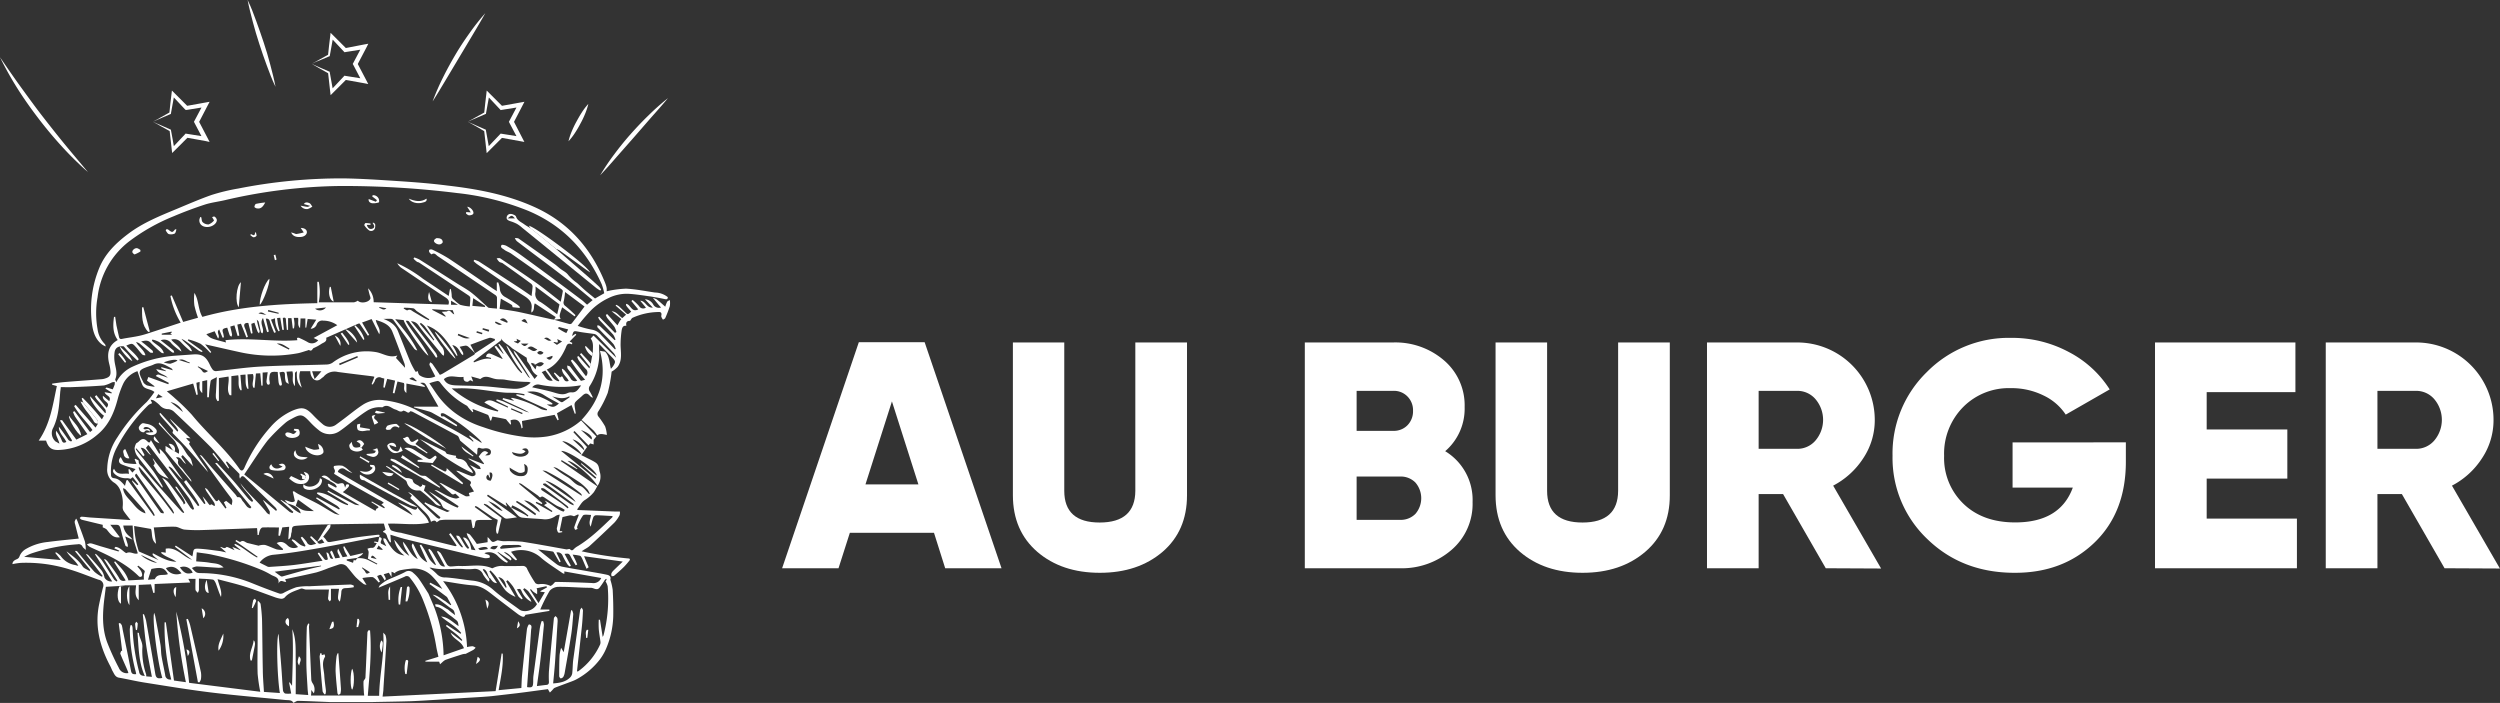 <svg xmlns="http://www.w3.org/2000/svg" viewBox="0 0 730.01 205.25"><rect x="0" y="0" width="730.01" height="205.25" fill="#333333" stroke="none"/><defs><style>.cls-1{fill:#fff;}</style></defs><g id="Calque_2" data-name="Calque 2"><g id="svg2820"><g id="layer1"><g id="g1356"><g id="g1055-3-3-3"><path id="path837-0-4-8" class="cls-1" d="M96.23,205c-3.07-.12-6.15-.28-9.22-.35-.41,0-.85.37-1.34.59-.45-.93-1.47-.75-2.39-.84-7.31-.74-14.65-1.33-21.91-2.23-6.41-.79-12.79-1.85-19.17-2.86-2.51-.39-5-1-7.48-1.43-1-.17-1.34-1-1.74-1.74-.33-.52-.51-1.14-.81-1.68-3-5.68-4.57-11.62-3.21-18.07.33-1.61.7-3.21,1.1-4.81a1.66,1.66,0,0,0-1.28-2.3c-2.72-.95-5.41-2.08-8.17-2.92a42.45,42.45,0,0,0-14.51-2,18.48,18.48,0,0,0-2.46.37c0-.81.61-1.16,1.26-1.44a1.34,1.34,0,0,0,.83-.93,4.31,4.31,0,0,1,1.58-1.9,15.69,15.69,0,0,1,6.64-2.2c3-.4,6-.66,9.05-1-.32-1.24-.7-2.72-1.07-4.21a1.87,1.87,0,0,1-.11-.81,4.15,4.15,0,0,1,.42-.81,6.42,6.42,0,0,1,.39.74c.74,2,1.51,4,2.18,6a12.16,12.16,0,0,1,.24,2.41c-.4-.39-.77-.6-.93-.92a1.2,1.2,0,0,0-1.4-.73,53.92,53.92,0,0,0-13.67,2.72,19.15,19.15,0,0,0-2,.95l10.7.93-1.61-2.06.19-.22a6.42,6.42,0,0,1,1.39,1.1A6.39,6.39,0,0,0,22,165a4.34,4.34,0,0,0,.88.21c-.9-1.6-2.53-2.6-3.45-4.22,1.71,1.34,3.5,2.51,4.71,4.41.39.62,1.34.88,2,1.34l.23-.29-4.43-5.44.16-.18c.16.07.37.09.47.21,1.65,2,3.25,4,5,5.92a9.81,9.81,0,0,0,2.18,1.44l.23-.21c-1.61-2.09-3.21-4.18-4.83-6.27l.11-.14a2.43,2.43,0,0,1,.51.32c1.33,1.53,2.72,3,4,4.62a5.48,5.48,0,0,1,.74,1.93,2.23,2.23,0,0,0,2.25,1.13c-1.72-2.69-3.37-5.31-5-7.89l.19-.18a17.15,17.15,0,0,1,1.76,1.86c1.25,1.85,2.39,3.78,3.6,5.64a2.9,2.9,0,0,0,.79.6l.19-.25-3.86-6.16.14-.18a4.24,4.24,0,0,1,.77.63c1.18,1.62,2.41,3.2,3.43,4.91a1.38,1.38,0,0,0,1.77.79l.16-.07-3.39-5.36.32-.21c1.44,1.68,3.12,3.18,3.88,5.57l4.51-.25a8.41,8.41,0,0,1,0-1.33c0-.43.37-1,.2-1.23a13.51,13.51,0,0,0-1.87-1.5l-.24.25a9.58,9.58,0,0,1,1,1.23,2.46,2.46,0,0,1,.4,1.23.56.56,0,0,1-.53.58.64.64,0,0,1-.44-.18c-3.83-3.79-8.62-6-13.44-8.17a8.74,8.74,0,0,1-1.1-.56,4.89,4.89,0,0,1-.62-.58,3.69,3.69,0,0,1,.88-.32,2.81,2.81,0,0,1,.81.14l2.26.71,5.26,1.53.26-.22-1.49-.72.35-.4c1.39.14,2.21,1.34,3.16,1.83,1.27-.67,2.37.52,3.37.05-.38-1.23-.82-2.58-1.24-4q-.14-2-.27-4.11H36a4.64,4.64,0,0,0,2,3.28,5.41,5.41,0,0,1,.67.83l-2.11-.93c.24.79.51,1.56.74,2.35a2.89,2.89,0,0,1,0,.72c-.23-.12-.64-.19-.67-.39a35.84,35.84,0,0,1-1.06-3.53c-.75-3.13-.63-2.44-3.37-2.56L35,156.88c-2,.34-2.88-1.09-3.9-2.32A4,4,0,0,0,30,154v-.75l-5.67-1.37a3.73,3.73,0,0,1-.67-.21,3.08,3.08,0,0,1-.4-.41c.17-.14.35-.38.52-.37.87,0,1.73.16,2.59.22l11.47.73a.56.56,0,0,0,.25,0c-.67-.88-1.39-1.74-2-2.65a2.18,2.18,0,0,1-.26-1.25,10,10,0,0,0-.81-5,4.65,4.65,0,0,0-1.53-1.9,4.42,4.42,0,0,1-2.18-4.27,17.13,17.13,0,0,1,3-9.12,51.78,51.78,0,0,1,8.52-10.26,24.71,24.71,0,0,0,2.26-2.92c-1.12-1-2.89-.67-3.53-2.09-.54-1.25-.93-2.56-1.42-4A7.31,7.31,0,0,0,36,112a27.1,27.1,0,0,0-1.64,4.57c-1.05,4-2.65,7.7-6,10.42a18.32,18.32,0,0,1-10.91,4.39c-2.32.15-3.29-.56-4-2.72H11.3c3.44-5,4.13-10.51,5.3-15.93l-1.38-.39v-.32c1.19-.16,2.37-.35,3.56-.45,3.64-.3,7.31-.55,11-.85a4.16,4.16,0,0,0,1-.23c1.21-.38,1.58-.87,1.48-2.14a11.74,11.74,0,0,0-.34-2c-.74-2.9-.42-5.43,2.46-7.06-1.53-2.09-1.39-4.41-1.1-6.73l.35-.07L34,95c.25,1.14.5,2.26.76,3.41.12.56.44.66,1,.52,1.65-.33,3.32-.51,5-.89s3-.88,4.45-1.34l7.55-2.49a23.74,23.74,0,0,1-3-7.79l.4-.16c1.11,2.55,2.2,5.1,3.32,7.75l4.34-1.23a30.23,30.23,0,0,1-1.05-3.55,14.32,14.32,0,0,1,0-3.7c1.33,2.12,1,4.76,2.33,7,10.88-3.07,22.14-3.79,33.56-4V82.28h.42a15.38,15.38,0,0,1,0,6h10.28a3.16,3.16,0,0,0,1.13-.49c.74.92,3.18.58,3.67-.58a1.24,1.24,0,0,0-.09-.66,19.8,19.8,0,0,1-.58-2.36,5.64,5.64,0,0,1,1.62,4.06l21.84.7c.33-1,0-1.56-1-2.18-4.32-2.83-8.59-5.76-12.86-8.62A4.81,4.81,0,0,1,116,76.87a39.2,39.2,0,0,1,7.53,4.55l7.49,5c.14-.72.24-1.37.37-2l.24-.06a12,12,0,0,1,.27,1.88,1.41,1.41,0,0,0,.7,1.34A10.56,10.56,0,0,0,134.36,89a14.21,14.21,0,0,0,2.83.49c.07-1,.14-1.78.14-2.57,0-.19-.25-.45-.44-.6q-7.23-4.81-14.48-9.62c-.19-.14-.47-.13-.67-.27a9,9,0,0,1-1-.89l.24-.37a10.07,10.07,0,0,1,1.44.58c3.68,2.32,7.31,4.65,11,7,1.44.91,2.95,1.72,4.29,2.76,1.65,1.3,3.13,2.77,4.71,4.18a.7.7,0,0,0,.44.21c.7.09,1.42.14,2.26.21V86.87a1.08,1.08,0,0,0-.47-.71c-5.6-3.79-11.21-7.59-16.81-11.35-.5-.33-.95-1.17-1.81-.52a2.37,2.37,0,0,1-.67-.67.75.75,0,0,1,0-.67,1.07,1.07,0,0,1,.84-.07,45.74,45.74,0,0,1,4.82,2.6c4.34,2.88,8.63,5.87,12.91,8.8.32.21.67.41,1.14.74V82.51l.41-.07a8.39,8.39,0,0,1,.46,1.72,2.94,2.94,0,0,0,1.63,2.6c1.23.7,2.42,1.46,3.58,2.27a5,5,0,0,1,.67.63l-.12.26-2-.21c-.09-.23-.11-.58-.26-.66-1-.64-2.08-1.2-3.2-1.85-.12,1-.23,2-.35,3,1.89.3,3.74.52,5.55.89,3.14.67,6.25,1.41,9.38,2.09a4.41,4.41,0,0,0,.7.11c1.6.46,3.18.91,4.78,1.34a.78.78,0,0,0,.67-.22c1.25-1.59,2.44-3.21,3.71-4.9L165,85.27a19.87,19.87,0,0,1-.37,2.65,1.2,1.2,0,0,0,.49,1.46c1,.82,2,1.76,2.93,2.65l-.26.35-3.64-2.65c-.86,2.48-.86,2.48-.45,3.41l-1.92.21.49-.77-6.09-4c-.48.85.07,2-1,2.69a4.09,4.09,0,0,1,0-.93c.35-1.83-.46-2.86-2-3.85-4.72-3-9.33-6.27-14-9.45a10,10,0,0,1-.9-.81l.21-.37a8.29,8.29,0,0,1,1.34.49q6,3.89,11.95,7.77c1.12.74,2.21,1.51,3.44,2.35.1-1,.26-2,.3-2.93a1.28,1.28,0,0,0-.56-.79c-2.71-2-5.42-3.94-8.16-5.87-.3-.21-.77-.21-1.05-.46a4.13,4.13,0,0,1-.72-1c.33,0,.74-.12,1,0,3.54,2.37,7.11,4.73,10.59,7.2,2.39,1.71,4.66,3.57,7.12,5.49.22-1.13.45-2.11.61-3.11,0-.18-.25-.46-.46-.6q-7.29-5.19-14.6-10.33c-.66-.46-1.46-.67-2.09-1.18-.4-.3-1.23-.6-.75-1.33.1-.18,1,0,1.44.24a46.12,46.12,0,0,1,4.37,2.78q8.81,6.38,17.57,13c.55.4,1,.89,1.6,1.39l1.62-1.34c-2.76-2.27-5.41-4.53-8.17-6.64-4.62-3.57-9.3-7-13.95-10.56a3,3,0,0,1-.6-.92c.39,0,.84,0,1.11.15,3.56,2.49,7.1,5,10.63,7.55.54.39,1,.84,1.53,1.25.8.63,1.75,1,2.38,1.91a14.06,14.06,0,0,0,2.53,2.27c.85.76,1.62,1.51,2.45,2.23s1.77,1.44,2.79,2.29l2.69-1.53A17,17,0,0,0,175.7,83c-4.43-9.86-11.38-17.18-21.42-21.42a76.93,76.93,0,0,0-20.73-5.2,269.5,269.5,0,0,0-34.31-2.07,155.43,155.43,0,0,0-33.67,4.16c-1.91.44-3.9.67-5.76,1.27q-4.66,1.53-9.17,3.44a56.46,56.46,0,0,0-13,7.36,24.13,24.13,0,0,0-9.15,16.27,26.42,26.42,0,0,0,0,9.3,7.54,7.54,0,0,0,2.07,4.3.94.94,0,0,1,.26.76,8.69,8.69,0,0,1-1-.55c-1.95-1.49-2.65-3.69-2.95-6A31.72,31.72,0,0,1,29,78.22c1.72-4.2,4.87-7.25,8.4-9.91C41.76,65,46.82,63,51.81,60.92c3.33-1.39,6.65-2.83,10-4a57.82,57.82,0,0,1,7.82-1.88,155.12,155.12,0,0,1,30.78-2.95c5.08.08,10.16.42,15.22.75s10.06.7,15,1.34c8.7,1,17.28,2.6,25.34,6.23,9.37,4.2,15.87,11.18,20,20.47,1.14,2.59,1.27,3.1,1.18,4.18a29.32,29.32,0,0,1,5.64-.77c2.85.14,5.66.72,8.49,1.13A6.2,6.2,0,0,1,195,86.76c0,.74-.46.67-1,.55-1.33-.29-2.65-.5-4-.74-2.1-.27-4.17-.63-6.26-.76a11.94,11.94,0,0,0-6,1.2,18.53,18.53,0,0,0-5.05,3.49,55.73,55.73,0,0,0-4,4.66,29.51,29.51,0,0,0,4.15,1.11,4.44,4.44,0,0,1,2.72,1.61c1.34,1.36,2.65,2.74,4,4.13l.24-.1a5,5,0,0,0-.66-1.43c-.74-.87-1.57-1.65-2.37-2.47s-1.55-1.59-2.29-2.41c-.1-.12-.05-.39-.05-.6a2,2,0,0,1,.54.09,4.07,4.07,0,0,1,.64.54l3.86,3.69.26-.14a5.35,5.35,0,0,0-.66-1.44c-1.27-1.42-2.6-2.77-3.89-4.16a4.48,4.48,0,0,1-.52-.9l.3-.21,4.62,4.73.42-.25a6.16,6.16,0,0,0-.6-1.54c-.67-.9-1.42-1.71-2.09-2.57a3.85,3.85,0,0,1-.4-.88l.38-.26L180.3,95c.29-.53.53-1,.8-1.42l.33-.41-2.83-2.28c1.44.09,2.09,1.28,3.11,2l1.11-1-3.06-2.65.18-.23a4.08,4.08,0,0,1,.79.44c.54.47,1.05,1,1.58,1.49,1,1,1,1,2,.05-1.58-1.79-1.58-1.79-1.47-2.26,1.33.14,1.53,2.65,3.53,1.61l-2-2.42.35-.35a15.59,15.59,0,0,1,1.9,1.82,1.37,1.37,0,0,0,1.86.51.46.46,0,0,0,.13-.08l-1.65-2c1.59,0,1.79,2.14,3.67,2l-2.3-2.44A3,3,0,0,1,190.79,89a1.92,1.92,0,0,0,2.24.79c-.34-.38-.62-.66-.88-1-.51-.6-1-1.2-1.5-1.81a4.87,4.87,0,0,1,1.16.47c.85.67,1.65,1.41,2.45,2.11a8.13,8.13,0,0,1,.54-1.42c.14-.25.51-.35.79-.53a5.9,5.9,0,0,1,0,1.78,34.12,34.12,0,0,1-1.33,3.48c-.09.21-.44.33-.67.49a5.07,5.07,0,0,1-.46-.81.89.89,0,0,1,0-.51c.12-.67-.17-1-.84-.93a19,19,0,0,0-7.59,1.69c-.28.14-.44.54-.72.89-.9,0-1.29.39-1.08,1.46-1.08-.19-1.26.7-1.38,1.35a29.32,29.32,0,0,0-.3,3.75c-.07,2.33.67,4.79-.88,6.9a7.47,7.47,0,0,1-1.74,1.37,44.41,44.41,0,0,1-1.14,6.2,32.88,32.88,0,0,1-2.71,5.36,1.24,1.24,0,0,0-.05,1.5,23.29,23.29,0,0,1,2,2.93,9.57,9.57,0,0,1,.51,2.49c-1.13-.21-2-.52-2.83.14a10.59,10.59,0,0,0-1-1.37c-1.14-1.07-2.34-2.09-3.55-3.18,5.31-5.71,7.47-12.26,5.36-20.15l1.48.25c1.37,1.33,1.23,3.23,1.72,5,.23-.25.42-.49.63-.76.79-1.24.76-1.47-.26-2.54l-1.87-1.92-1.93-2A20.49,20.49,0,0,0,175,103a17.56,17.56,0,0,1-2.74,9.63,1.44,1.44,0,0,0,0,1.76,15.46,15.46,0,0,1,.88,1.72,1.21,1.21,0,0,1-.79-.42c-.88-1-1.41-1-2.35-.11-.6.58-1.27,1.07-1.85,1.67a1.31,1.31,0,0,0-.39.91c.06.86.25,1.71.37,2.57l-.3.09-.93-2.55-4.25,2.39c.16.67.34,1.28.49,1.91l-.33.16-.86-1.6-9.52,1.8c0,.58.12,1.24.19,1.93l-.33.26c-.3-2-1.15-3.07-3.22-2.39l.16,1.11-.21.14c-.25-.32-.49-.63-.76-.93s-.4-.62-.67-.67c-1.26-.3-2.54-.51-3.81-.74l-.37,1.16h-.26c-.11-.33-.19-.67-.33-1s-.2-.58-.39-.67c-1.46-.59-2.94-1.14-4.48-1.72l.24.81-.22.14c-.37-.4-.76-.81-1.11-1.23-.19-.21-.34-.54-.56-.67a24,24,0,0,1-7.82-6.83,1,1,0,0,0-.72-.39,18.14,18.14,0,0,0-2.39.67c1.18,1.67,2.19,3.37,3.46,4.85a24,24,0,0,0,4.08,3.85,27.83,27.83,0,0,0,8.1,4.09,57.09,57.09,0,0,0,11.29,2.76,24.81,24.81,0,0,0,7.4,0,20,20,0,0,0,10-4.69c1.18,1.24,2.3,2.46,3.45,3.67.33.33.66.67,1,1l-.81,1v1.34l-1-.3-.49.59-4.09-4.21-.34.33c1.34,1.44,2.66,2.88,4,4.34l-1.67,2.39c.39.19.72.32,1,.47,1,.55,2.13,1,3.13,1.66s1,1.58,1.19,2.53a4.63,4.63,0,0,1-.6,4.3c-1.54-2.56-7-7.31-8.73-7.31l2.88,2.3-.14.13L164,134.36l-.19.3L174.4,142c-.4.72-.67,1.23-1,1.72A10.73,10.73,0,0,1,170.8,146c-1,.6-1.53,1.81-2.27,2.72.09.11.13.2.16.2l10.63.44H181a2.5,2.5,0,0,1-.08,1.07,9.82,9.82,0,0,1-1.5,2.16c-2.4,2.34-4.85,4.65-7.31,6.89-.66.58-1.49.91-2.26,1.51a113.45,113.45,0,0,0,13.95,2.11l.16.38a24.91,24.91,0,0,1-1.71,2c-.93.93-1.93,1.79-2.93,2.65-.16.14-.48.09-.7.14-.36-.75.1-1.25.57-1.72.85-.84,1.71-1.65,2.66-2.57l-11.3-1.56,1.34,3.22-.62.45c-.12-.31-.25-.63-.39-.93-.31-.72-.61-1.46-.94-2.16-.15-.28-.36-.67-.6-.72a15.2,15.2,0,0,0-2.13-.32c.32.64.56,1.08.78,1.55s.38.9.56,1.34l-.46.22c-.44-.77-.93-1.51-1.33-2.32-.55-1.1-.67-1.19-1.9-1l1.84,3.44-.31.25a2.94,2.94,0,0,1-.67-.6,21.42,21.42,0,0,1-1.41-2.51,1.54,1.54,0,0,0-1.84-1c.44.93.84,1.79,1.26,2.65l-.37.19c-.45-.77-.89-1.54-1.35-2.32-.17-.28-.35-.73-.58-.79-1.33-.24-2.74-.4-4.32-.63,1.86,1.49,3.5,2.85,5.18,4.13a4.46,4.46,0,0,0,1.79.9c2.83.56,5.7,1,8.54,1.52,1.57.27,3.13.53,4.66.86.67.15,1.23.55.93,1.41a16.86,16.86,0,0,1,.7,3c.14,2.57.21,5.15.16,7.72a25.76,25.76,0,0,1-2.05,9.36,15,15,0,0,1-1.8,3.16,21.54,21.54,0,0,1-6.83,5.84,11.05,11.05,0,0,1-1.49.66c-1.64.62-3.29,1.2-4.91,1.85-.29.12-.51.47-.75.72l-.67.67-.58-1-3.67.49c-1.81.25-3.62.49-5.41.71l-7.26.84c-.95.1-1.9.16-2.85.23-2,.14-4.09.24-6.15.38l-6.83.44c-2.65.16-5.31.34-8,.44-3.81.12-7.62.16-11.43.25ZM130.42,90.56l-4.16-.27-.05.2,3.84,2,.09-.19L129,91.05l1.49-.09c1.05-.74,1.34.63,2.16.83-.16-.44-.3-.79-.46-1.23Zm19.1,11.12c-1-1.07-2.44-1.51-3.2-2.85l.06.49-8.09,6.17.09.33c1.64-.57,3.24-1.4,5-1v-.32l-1.47-.33c.16-.8.67-1.13,1.4-.85s1.69.74,2.53,1.11a8.72,8.72,0,0,1,.81.4l.09-.15c-.77-1.15-1.55-2.27-2.32-3.41l.42-.32,2.08,2.37.12-.09c-.51-.87-1-1.75-1.53-2.65l.3-.17c.32.4.67.77,1,1.19,1.44,2.06,2.86,4.13,4.32,6.17a11.46,11.46,0,0,0,1.14,1.17l.21-.19a35.61,35.61,0,0,1-4.65-7.87,3,3,0,0,1,.81.88c1.84,2.72,3.69,5.46,5.55,8.19a2.86,2.86,0,0,0,.6.49c-1.41-2.44-2.94-4.73-4.41-7a5.94,5.94,0,0,1-.43-1.11,9.86,9.86,0,0,1,.85.86l5.3,7.47.85-1a3.69,3.69,0,0,1-1.9-2.44,10.83,10.83,0,0,0-1.06-1.66,5,5,0,0,1-.19-1.09ZM130,175.53l1.56,1.19.2-.14-.92-1.67a2.7,2.7,0,0,0-.35-.6L126.07,171l-.67-.46.24-.4,3.52,1.84a23.34,23.34,0,0,0-3.09-3.83,7.34,7.34,0,0,0-6-2.09,27.85,27.85,0,0,0-3.28.47,6,6,0,0,0-1.43.67l.09.25-1.12-.51v1.56l-.79-1.26-1.5.45c.74,1.3.74,1.34.3,1.8-1.26-2.09-1-1.73-2.21-1.29.26.55.54,1.11.82,1.66l-.38.24a10.66,10.66,0,0,0-.92-1c-.28-.25-.66-.6-1-.6-.95,0-1.9.14-2.85.28.39.67.76,1.23,1.23,2a3.24,3.24,0,0,1-.83-.23,24.25,24.25,0,0,1-2.26-1.93c-.88-.94-1.64-2-2.46-2.94a2.24,2.24,0,0,0-2.66-.79c-1,.35-1.95.67-2.91,1a34.59,34.59,0,0,1-3.5,1.25c-3,.72-6.08,1.33-9.15,2l.31.76c-.75.19-1.61-.95-2.26.51.33-1.92-1.2-2-2.13-2.55a23.29,23.29,0,0,0-2.95-1.49,78.19,78.19,0,0,0-14-4.33c-1.55-.38-3.15-.51-4.78-.77-.07,1.06-.11,1.85-.16,2.65,1.33.13,2.65.16,4,.41s2.72.09,4,1.39c-.74,0-1.16.1-1.59.07-2.1-.13-4.19-.3-6.3-.39a4.81,4.81,0,0,0-1.37.46c1.33,1.49,1.33,1.47,3,1.49a40.39,40.39,0,0,1,14.72,3c2.62,1.07,5.26,2.07,7.91,3a1.72,1.72,0,0,0,1.09-.19,25.43,25.43,0,0,1,3.73-1.67,15.91,15.91,0,0,1,3.77-.3c4-.19,8.07-.35,12.09-.51a2.39,2.39,0,0,1,1,.37l-.08.44a17.62,17.62,0,0,1-2.16.24c-1,0-1.42.3-1.44,1.34a16.38,16.38,0,0,1-.42,2.6c-.67-.74-.67-.74-.24-3.73H96.64v3.13c0,.19-.22.37-.34.55a2.57,2.57,0,0,1-.45-.58,1.84,1.84,0,0,1,0-.81c.07-.76.14-1.53.21-2.08H89.41c-.54,0-1.16-.43-1.58-.26-1.67.67-3.46,1.11-4.69,2.58a1.48,1.48,0,0,1-1.21.36,10,10,0,0,1-2.06-.58c-2.83-1-5.62-2.1-8.48-3-2.52-.79-5.1-1.39-7.86-2.13.5,1.94,1.34,3.46,1,5.2-.6-1.28-1-2.61-1.48-3.9-.18-.45-.53-1.12-.88-1.17-1.39-.21-2.79-.21-4.08-.3v3.32a2.78,2.78,0,0,1-.33.84c-.23-.28-.61-.56-.67-.86-.08-1,0-2.13,0-3.21H55l.55,1.05-10.4.44v2.55l-.39.07-.67-2.52-3.58.16v4.48c-1.34-1.33-.88-2.84-.78-4.35H36.6l-1.78.19-3.91.24c-.13,1-.23,1.81-.34,2.66-.6,4.65-.91,9.24.78,13.7a72,72,0,0,0,3.35,7.31,2.46,2.46,0,0,0,2.79,1.51,5.48,5.48,0,0,0-.28-.81c-.66-1.58-1.42-3.16-2.05-4.76-.11-.23.16-.61.24-.91l.27,0c-.32-2.65-.64-5.3-1-8l.35-.14a2.29,2.29,0,0,1,.55.67,10.78,10.78,0,0,1,.24,1.21c.81,4,1.67,8.09,2.45,12.13.19.95.7,1,1.51.93-.06-.25-.07-.46-.13-.67a50.32,50.32,0,0,1-1.74-12.44,7.88,7.88,0,0,1,.21-1.18h.39a2.78,2.78,0,0,1,.21.8,58.51,58.51,0,0,0,1.92,12.82,1.23,1.23,0,0,0,1.19,1.14l.88.18,1.65.14c-.56-3.08-1.21-6.1-1.65-9.14s-.67-6.06-1-9.1l.32-.07a14.38,14.38,0,0,1,.63,1.85q1.37,7.77,2.69,15.55c.21,1.24.66,1.52,2.05,1.23-1.39-4.63-3.06-17.57-2.35-19,.12.42.24.74.3,1,.51,2.76,1.05,5.52,1.52,8.3.18,1.07.13,2.19.3,3.28.3,1.87.74,3.71,1.08,5.57a1.37,1.37,0,0,0,1.45,1.32,1.19,1.19,0,0,0,.32,0,61.09,61.09,0,0,1-1.95-16.71l.37,0q1.18,8.52,2.37,17l3.48.48a148.71,148.71,0,0,1-2.81-20.6,144.09,144.09,0,0,1,3.76,20.79L76,202a49.58,49.58,0,0,1-.77-5.25c-.11-3.38,0-6.77,0-10.16V175.65l.19-.18c.21.3.58.56.67.88.21,1.46.35,2.94.42,4.41.11,4.9.12,9.81.23,14.73,0,2.16.21,4.32.33,6.55l4.66.33c-.76-4.27-1.11-16-.39-17.27.28,3.41.58,6.55.81,9.7.18,2.23.28,4.48.47,6.71a1.32,1.32,0,0,0,.62,1,6.71,6.71,0,0,0,1.79,0l-.61-3.18.19-.07.67,1c.14-5.64.44-11.07.07-16.53,1.23,3,.93,6.2,1,9.35s0,6.39,0,9.62l3.65.25c-.07-.74-.16-1.34-.19-2-.14-2.51-.34-5-.35-7.56,0-3.44,0-6.9.14-10.34a3.29,3.29,0,0,1,.44-1l.26.12c0,.34-.07.65-.07,1,.23,5.14.44,10.27.67,15.4a2.66,2.66,0,0,0,.38.94,3.16,3.16,0,0,1,.36,2.95l-.74-1c0,.6,0,1-.09,1.63h15.53c0-.31-.09-.67-.09-1-.05-1-.14-2-.1-3.06,0-.39.54-.75.56-1.16.21-4.41.39-8.8.58-13.19,0-.23.23-.46.35-.67l.42.09c.51,6.36-.15,12.72-.66,19.08h3.32c.07-6.13,1.61-12.07,1.19-18.45.34.4.6.58.67.81a6.28,6.28,0,0,1,.25,1.72c-.27,4.66-.57,9.22-.87,13.83,0,.66-.14,1.33-.24,2.32l33-1.6c.64-3.87,1.2-7.42,1.76-11l.32.06c.22,3.56-.57,7-1.2,10.66l6.64-.63c.07-1.34.09-2.58.21-3.81.44-4.43.9-8.86,1.41-13.29.05-.52.47-1.49.63-1.47,1,.14.67,1,.6,1.58-.37,5.57-.79,11.14-1.18,16.73,1.53.21,1.76,0,1.79-1.66,0-.54,0-1.1.07-1.65.62-4.65,1.23-9.29,1.87-13.95a15.14,15.14,0,0,1,.51-2h.45a3.59,3.59,0,0,1,.23,1.07c-.28,3-.56,6-.89,9.06s-.76,5.86-1.16,8.82c.91-.1,1.82-.24,2.75-.33.55-.05.76-.3.76-.88a29.36,29.36,0,0,1,0-3.11c.44-5.15.94-10.31,1.45-15.46,0-.23.29-.42.45-.67.2.21.48.39.55.64a3.63,3.63,0,0,1,.07,1.23c-.25,3.88-.48,7.78-.74,11.66-.14,2-.35,4-.55,6.15,1.85-.14,3.57-.4,4.91-1.69a2.22,2.22,0,0,0,.66-1.24c.16-1.34.13-2.69.3-4q1-7.22,2-14.44c0-.26.3-.51.46-.77.14.3.4.6.38.89-.07,1.59-.16,3.17-.33,4.75-.46,4.34-.95,8.68-1.42,13,.15,0,.35,0,.47-.12a19.54,19.54,0,0,0,6.27-7.71,1.66,1.66,0,0,0,.12-.79c-.15-1.27-.4-2.51-.5-3.78a26.82,26.82,0,0,1,0-2.69l.36,0c.25,1.58.5,3.18.78,5a3.29,3.29,0,0,0,.26-.49,42.21,42.21,0,0,0,1.2-14.29,4.87,4.87,0,0,0-.62-1.42l.33-.51L177,169a3.17,3.17,0,0,0-.46.44,25.2,25.2,0,0,1-1.51,2.2c-.77.9-1.65,0-2.49,0-3.15,0-6.29-.32-9.42-.28a3.57,3.57,0,0,0-2.6,1.14,46.83,46.83,0,0,0-2.76,5.48h2.66l0,.41-7,1.14c-.26.67-.58.75-1.46.26a6.64,6.64,0,0,1-.79-.51c-2.39-1.81-4.8-3.62-7.15-5.46-1.72-1.34-3.32-2.65-5.69-2.87-2.94-.22-5.84-.8-8.95-1.26a33.73,33.73,0,0,1,7,19.26,8.73,8.73,0,0,1,1.6-.25,2.37,2.37,0,0,1,.9.44,4,4,0,0,1-.67.63c-.7.39-1.42.74-2.23,1.16a4,4,0,0,0-.91.11c-1.67.52-3.32,1.05-5,1.65a4.12,4.12,0,0,0-1,.77c-.18.14-.34.3-.58.51-.11-.37-.2-.63-.25-.75h-4l-.05-.25,3.83-1.19c-.21-1-.42-1.78-.58-2.66a63.87,63.87,0,0,0-3.69-13.35,25.24,25.24,0,0,0-4.06-7.08,1.1,1.1,0,0,0-1.51-.3c-2.48,1.09-5,2.11-7.64,3.23.19-.33.26-.63.44-.75a12,12,0,0,1,2-1.43c1.74-.84,3.57-1.47,5.27-2.39a1.89,1.89,0,0,1,2.43.25,10.2,10.2,0,0,1,1.63,1.72c1,1.41,1.88,2.88,2.81,4.34.49,1.18,1,2.34,1.5,3.52a40.93,40.93,0,0,1,2.91,14.47l5.94-2.07c-.72-2.14-3.21-2.58-3.9-4.57l3.22,2.43.21-.23c-1.34-1.65-3.18-2.74-4.78-4.11l.24-.34,4,2.62.21-.26c-1.61-2-4-3.13-5.87-4.8,2.09.18,3.45,1.74,5.1,2.81-.16-1.33-.19-1.4-1.13-2.09-.4-.32-.79-.67-1.22-.95-1.39-.93-2.45-2.39-4.27-2.65-.09,0-.15-.37-.23-.67,1.6-.14,2.58.93,3.76,1.5.33.28.66.56,1,.84l1.09.82c-.3-1.44-.34-1.47-1.45-2.14l-5.13-3.83c1.48.14,2.48,1.23,3.66,1.85Zm13-6.65c-.67-.86-.61-2.24-1.77-2.72l-.27.19,1.9,2.73a2.32,2.32,0,0,1,0,.58l-.25.14a13.18,13.18,0,0,1-1.53-2,2.58,2.58,0,0,0-2.91-1.65,15.61,15.61,0,0,1-2.9,0c-3.15-.21-6.35.46-9.46-.4a1.29,1.29,0,0,0-.4.05,14.85,14.85,0,0,1,2.14,1.81,3.12,3.12,0,0,0,2.53,1c2.59.16,5.13.64,7.7.92a10.65,10.65,0,0,1,6.2,2.65c2.32,2.06,4.92,3.78,7.43,5.62a2.68,2.68,0,0,0,1,.55,4,4,0,0,0,4.39-1.95c-.84-1.27-1.63-2.52-2.49-3.71a5.68,5.68,0,0,0-1.2-.93l-.35.35c.67,1,1.41,1.91,2.09,2.88a4.22,4.22,0,0,1,.32.76,6,6,0,0,1-2.85-3.11c-.4-.76-.39-.76-1.37-.55.56.92,1.12,1.79,1.67,2.66l-.23.26a4.7,4.7,0,0,1-1-.84c-.6-1-1-2-1.65-3a15.7,15.7,0,0,0-1.51-1.74l-.43.31c.92,1.51,1.81,3,2.73,4.54a8.62,8.62,0,0,1-2.88-1.83c-1.09-1.25-1.88-2.78-2.87-4.15a16.82,16.82,0,0,0-1.56-1.72l-.33.26,2.24,3.43c-1.12,0-1.54-.84-2.09-1.53Zm29.26-61.79.24-.88c.14-.74.26-1.49.41-2.25l.21-.89c-.07-1.43.36-2.92-.64-4.2l.83-.9,6.61,6.48a6.08,6.08,0,0,0-.6-1.23c-1.64-1.77-3.32-3.53-5-5.27a1.69,1.69,0,0,0-.76-.42c-1.53-.24-3.07-.38-4.59-.67s-1.49-.28-1.93,1.27l1-.67.24.28-1.95,2,.77.37-.07.45c-1.44-.66-1.58.43-1.91,1.15-1.2,2.6-2.71,4.9-5.48,6.23,1.21,1.18,1.68,3,3.48,3.41l.21-.21L161.73,109l.25-.24,1.58,1.44c.54-.41.58-.44.93.26s.72,1.14,1.58.76c-.52-1.18-1.93-1.9-2-3.57a2.5,2.5,0,0,1,.67.39,20.26,20.26,0,0,1,1.88,2.46,1.43,1.43,0,0,0,1.93.66c-.94-1.19-1.88-2.28-2.74-3.44-.19-.25-.14-.67-.19-1,.3.12.7.16.9.39,1,1.33,2,2.65,3.11,4.11l1.23-.33a36.71,36.71,0,0,1-4.17-5.57l.41-.34c1.58,1.41,2.65,3.25,4,4.87a1.43,1.43,0,0,0,.07-2,.7.7,0,0,0-.2-.18,23.76,23.76,0,0,1-2-2.49,4.15,4.15,0,0,1-.42-1l.37-.21,3.16,3.6a2.74,2.74,0,0,0,.19-.49ZM104.42,163a6.12,6.12,0,0,1,3.53.77l2.11,1.06.12-.23-2.76-1.48a12.41,12.41,0,0,0,.23-1.93,2.71,2.71,0,0,0-.37-.93,3,3,0,0,1,1.13-.3c1,.14,1.09-.6,1.63-1.34l-.88-.24.23-.27,1,.21.35-1.49c1.53.32,0,1.2.55,1.9l1.51.77c-.35-.72-.62-1.19-.81-1.69a1.83,1.83,0,0,1,0-.66c.23.09.56.09.67.24.4.57.7,1.2,1.09,1.76,1,1.49,2.19,2.83,4.37,3.06a7.43,7.43,0,0,1-3-4.59c1.46,1.5,2.39,3.46,4.39,4.69-.74-1.49-1.74-2.62-1.86-4.13,1.62,1.59,2.14,4,4.34,5.08-1.92-3.69-2-4-1.42-4.58,1.14,1.95,1.68,4.35,4.21,5.55l-2.23-5,.39-.22a14.92,14.92,0,0,1,.91,1.38c.58,1,1.06,2.09,1.69,3.07a9.71,9.71,0,0,0,1.58,1.56l.16-.19c-.74-1.44-1.5-2.88-2.23-4.32l.31-.25a4.46,4.46,0,0,1,.72.72c.76,1.2,1.44,2.43,2.22,3.6a1.61,1.61,0,0,0,1.65.83l-2.34-4.3.21-.25a3.72,3.72,0,0,1,.86.67c.67,1.09,1.2,2.25,1.85,3.32a1.34,1.34,0,0,0,.95.56c.93,0,1.84-.18,2.77-.14,3.11.14,6.26-.67,9.3.61a.42.42,0,0,0,.38,0,5.65,5.65,0,0,1,3.32-.58c1.76,0,3.54,0,5.31-.05a1.37,1.37,0,0,1,1.42,1,35.29,35.29,0,0,0,2.34,4,1.43,1.43,0,0,0,1.06.34,5.71,5.71,0,0,1,3.37.51c.1,0,.46-.27.67-.44s.58-.76.86-.74c3.55.05,7.1.16,10.63.33a2.47,2.47,0,0,0,2.65-1.47l-10.77-1.92v.7a2.52,2.52,0,0,1-.54-.21c-2.06-1.44-4.22-2.76-6.14-4.37a8.73,8.73,0,0,0-8.89-1.85c.55.71,1.16,1.48,1.76,2.23l-.3.27c-1.26-.67-2-2.18-3.53-2.46.67.82,1.77,1.14,2.23,2.12l-.26.36-3.75-2.48-.07.14,3,2.69-.23.33a4.26,4.26,0,0,1-.89-.42,11.8,11.8,0,0,1-1.74-1.46,3.53,3.53,0,0,0-4-.93l.27.14c.49.33,1.49.16,1.3,1.09,0,.19-1.16.32-1.71.19q-11.38-2.66-22.73-5.46c-1.5-.37-3-.88-4.57-1.34.05.81.11,1.48.16,2.13l-.23.14a7.18,7.18,0,0,1-.81-1.49c-.19-.71-.4-1.29-1.18-1.51,0,0-.05-.11-.1-.25l.75-.46c-.17-.67-.33-1.21-.49-1.81h-1.14c-5.48.09-11,.14-16.45.25-2.51.05-5,.16-7.53.35-1.69.14-1.69.21-1.8,1.88-.36.67.09,1.67-1,2.14.09-1.28.17-2.44.26-3.69l-2,.18-.67,2.46-.47-.07.16-2.37c-1.65,0-3.22-.06-4.76,0-.3,0-.67.46-.81.79a7.62,7.62,0,0,0-.34,1.41h-.35c0-.67-.09-1.34-.14-2a.94.94,0,0,0-.3,0c-5.3.19-10.56.4-15.83.56a40.67,40.67,0,0,1-5.06-.14c-.93-.11-1.82-.81-2.74-.83-2-.07-4,.13-6.22.21.21,1.64.42,3.11.67,4.77-1.58-1.23-1-3.08-1.49-4.34l-4.92-.86a28,28,0,0,0,1.33,7.3c0,.13.23.22.39.29,1.4.61,2.81,1.23,4.21,1.82l1.2.55c-1.86-1.5-1.86-1.5-1.65-2,2.18,1.14,4.29,2.43,6.85,2.48-1.39-1-3.16-1.39-4.44-2.57l.12-.26,1.21.19v-1.17c3.16-.58,4.94,2.3,7.7,3.25l-5-3.82.23-.33,4.87,3.16c0-.3.1-.45.12-.63.21-1.53.25-1.69,1.83-1.62,2,.11,4,.44,5.94.67.54.07,1.09.23,2,.41l-1.8-1.6c.71,0,1.2.75,1.88,0,.06,0,.32.05.48.12.58.25,1.14.51,1.86.85l-.67-1,2.36,1,0-.14-1.76-1.44.2-.3c2.35,1,4.2,2.85,6.44,4l.15-.23L68.75,158l.21-.32c.42.2,1.06.67,1.23.55.88-.67,1.41.16,2.08.33,1.09.25,2.17.53,3.26.79.07,0,.16-.1.27-.1a4.38,4.38,0,0,1,1.65-.11c1.14.35,2.23.92,3.35,1.29a7.82,7.82,0,0,0,1.8.15l.05-.28-1.85-1.72c1.43-.74,2.39-.09,3.24.76a2.57,2.57,0,0,0,3,.38l-1.88-2,.19-.25a4.6,4.6,0,0,1,.76.33c.58.44,1.09.95,1.7,1.34a5.89,5.89,0,0,0,1.25.46l.14-.3L87.82,157l.36-.28a8.94,8.94,0,0,1,1.41,1.6,1.31,1.31,0,0,0,1.72.74,0,0,0,0,0,0,0l1-.25-1.48-1.63c-.26-.28-.44-.53.16-.56l1.63,1.54c.53,1.15,1.34.32,2.11.34L94,157.43l-1.39.79c1-1.6,1.95-3.22,3-4.8.13-.19.58-.19.87-.26a1.72,1.72,0,0,1-.11.91c-.62.92-1.34,1.78-2,2.66a4.19,4.19,0,0,1,.9,1c.32.6.76.61,1.3.51,2.55-.44,5.08-.93,7.63-1.34,2-.3,4-.51,5.92-.73.31,0,1-.2.56.61a2.17,2.17,0,0,0-.51,0c-5.57,1.07-11.14,2.21-16.73,3.22-4.55.8-9.12,1.59-13.7,2a5.69,5.69,0,0,0-3.94,2.29l2,1a1.61,1.61,0,0,0,.75.26c2.48-.17,5-.3,7.42-.59,2.74-.34,5.46-.81,8.22-1.22l-1.42-2.14.37-.28c.37.44.72.89,1.1,1.33s.67,1.25,1.51.67l-.45-2c1.28.09.47,2.13,2,1.83a15.82,15.82,0,0,1-.88-1.83c-.06-.12.17-.35.28-.54a1.32,1.32,0,0,1,.39.35c.28.61.52,1.25.79,1.9l1.33-.16c0-.92-1.11-1.44-.46-2.66l1.3,2.5,1.39-.25c-.26-.49-.54-.93-.75-1.38a12.2,12.2,0,0,1-.46-1.41l.33-.14,1.76,2.83,3.74-.88a2.22,2.22,0,0,1-.86.86c-.28.19-.58.37-.88.56l-3.07.44v.34l1.83.66.23-.88c.7.55.68-.35,1.07-.43ZM28.6,123.71c0-.32.07-.74-.1-.95-1.39-1.77-2.81-3.49-4.22-5.23l-.44-1.16.3-.21a70.78,70.78,0,0,1,5.61,6.29l.61-1.06c-1.53-1-4.29-4.72-4-5.66l4.31,4.87.24-.07c-.05-.33,0-.75-.19-1-.79-1-1.65-2-2.48-2.92a9.23,9.23,0,0,1-.54-.84l.44-.39,3,3.69c.61-.76.47-1.16,0-1.6s-1.25-.89-1.09-1.9l1.84,1.57c.79-1.53-1.09-1.53-1.33-2.62l2,.35.12-.19-1.92-1.23c.14-.11.3-.32.39-.28.58.14,1.14.33,1.77.52a15,15,0,0,0,.57-1.42,2.89,2.89,0,0,0,0-.72,3.1,3.1,0,0,0-.81.11,9.78,9.78,0,0,1-2.29.89c-3.09.25-6.2.37-9.29.49-1.09.06-2.2,0-3.36,0,0,.53-.14,1.06-.17,1.6-.27,3.48-.48,7-2,10.21a3.23,3.23,0,0,0,.46,3.88.44.44,0,0,0,.05.09l1.27.74c-.32-1.49-1.29-2.46-.95-3.76A11.36,11.36,0,0,1,18,128.51c.3.84.67.91,1.37.54-.66-1.51-2.24-2.58-2.17-4.43,1,1.23,1.88,2.53,2.77,3.82.16.23.51.33.79.49l.28-.33-3.56-5.84c.4-.05.59-.12.66-.07,1.34,1.85,2.71,3.71,4.15,5.68l3.22-1.6c-1.27-1.81-2.46-3.46-3.61-5.15a9.37,9.37,0,0,1-.58-1.33l.43-.22c1.51,2,3,4.05,4.55,6.1l.7-.6c-1.74-2.44-3.92-4.48-5.36-7l.46-.35,5.8,6.64Zm110.08-20.59c-.61-.6-1.19-1.21-1.84-1.79a1.34,1.34,0,0,0-.83-.41,14.14,14.14,0,0,0-1.79.35c.38.62.74,1.16,1,1.74a1.48,1.48,0,0,1,0,.72,2.43,2.43,0,0,1-.53-.44c-.67-1-1.09-2.23-2.62-2.54.36.59.67,1.09.94,1.6a14.26,14.26,0,0,1,.59,1.45l-.23.13c-2.38-3.39-4.3-7.31-8.73-8.88,1.46,2.08,2.8,4,4.18,6a2.89,2.89,0,0,1,.76,2.83,2.91,2.91,0,0,1-.46-.32q-.76-.9-1.53-1.83c-1.82-2.25-3.76-4.41-5.42-6.78A2.62,2.62,0,0,0,120,93.81c1,1.16,1.79,2.12,2.58,3.12,1.6,2.06,3.2,4.15,4.77,6.26a4,4,0,0,1,.36,1.07l-.38.18c-.35-.48-.67-1-1-1.44q-3.45-4.59-6.92-9.14c-.12-.16-.48-.18-.7-.26l-.16.22c2,3.43,4.79,6.31,6.55,10-1-.13-6.85-8.7-7.22-10.35l-2.48-.27c2.46,3,4.87,5.77,6.45,9.12a1.47,1.47,0,0,1-.88-.47c-2-2.74-4-5.52-6-8.28a1,1,0,0,0-.67-.45c-.7-.07-1.42,0-2.32,0,1.91.75,3.46,1.7,4.22,3.56,1.21,3,2.42,6.1,3.67,9.12a25.16,25.16,0,0,0,1.42,2.66c0,.07.16.1.19.14l.43-.29c.22.5.3,1,.59,1.25a4.52,4.52,0,0,0,4.61.35c-.58-1.14-1.18-2.23-1.69-3.32-.09-.19.11-.52.16-.79a2.43,2.43,0,0,1,.67.44c.75,1.06,1.47,2.14,2.19,3.22a5,5,0,0,0,.79-.34q4.65-2.76,9.23-5.55c.12-.07.16-.26.24-.39l5.85-3.83-.08-.38c-.55-.11-1.15-.44-1.6-.3-1.88.6-3.71,1.33-5.52,2Zm10.44,45.08-1.34-1.45-.12.08.39,1.08-5.59-3.48-.25.38,8.75,6.26c-1.05.14-2,.3-2.9.38a1.31,1.31,0,0,1-.8-.22c-1.66-1.25-3.27-2.53-4.91-3.76a3,3,0,0,0-1-.36l-.08.23,5.2,3.89-1.06,4.6-.35-.05c-.58-1.39.25-2.74.26-4a14,14,0,0,1-1.45-.72c-1.46-1-2.9-2-4.36-3a4.07,4.07,0,0,0-.67-.31l-.21.31,5.15,3.76h-3.32c-1.6.06-1.6.07-1.81,1.62a3.65,3.65,0,0,1-.28.74H138l-.41-2.41h-7.5c-.56,0-1.11.09-1.67.14l-.91.6c-.48-.81-1.09-.42-1.67-.14-.37-1.67-1.62-2.66-2.69-3.74s-2.25-2.13-3.37-3.2l.49-.72-1.11-1a3,3,0,0,1,1.36.79l6.9,6.56a3.25,3.25,0,0,0,.84.45l.37-.45-4.72-4.1.24-.29c.28.15.57.33.86.45,1.83.79,3.64,1.6,5.47,2.36.23.08.6-.2.89-.3a6.89,6.89,0,0,1-1.86-.88c-.46-.46-.56-1.25-1-1.72-1-1.09-2.18-2.08-3.32-3.11,2.83,1.6,5.38,3.67,8.45,4.78l.28-.44-7.06-4.71a2.31,2.31,0,0,1,1.18.31c1.67.85,3.23,1.94,5.14,2.17a2.63,2.63,0,0,0,1-.34c-.46-.38-1.22-1.18-1.3-1.1-.78.61-1.16-.13-1.55-.43-1.07-.86-2-1.82-3.06-2.74a2.4,2.4,0,0,1,1,.35c2.22,1.2,4.41,2.39,6.64,3.55.34.16.81,0,1.23,0-.08-.33-.17-.66-.24-.91l1.51-.44-1.19-1.91c.33-.48.61-.94-.43-1.48a28.06,28.06,0,0,1-3.58-2.65,2.34,2.34,0,0,1,1.18.26c1.09.44,2.14.93,3.25,1.28a1.29,1.29,0,0,0,1.17-.33,1.44,1.44,0,0,0-.21-1.18,14.11,14.11,0,0,0-1.4-1.69c.79.29,1.47.71,2.21,1.06a3.27,3.27,0,0,0,1,.09c-.16-.3-.23-.72-.48-.9-1-.74-2.07-1.39-3.13-2.07l.07-.14,4.33,1.68.14-.19-1.55-2c1.16-1.72,1.79-2,2.78-1.12l-.88.74c.77,0,1.63.1,1.67-1,0-.74-.78-1.18-1.81-1.05l-.41.07a2.09,2.09,0,0,1-.81-.11c-.66-.28-.94-.07-.93.67a12.48,12.48,0,0,1-.1,1.25l-4.87-4.08c-.14-.12-.17-.37-.26-.54s-.28-.79-.56-.93q-6.5-3.51-13-6.94c-.27-.15-.79-.27-.85-.2-.45.74-.89.2-1.33,0-.23-.07-.55-.26-.67-.19-.9.67-1.53-.14-2.27-.33-1.24-.34-2.3-1.78-3.79-.67,0,0-.2,0-.3,0a7,7,0,0,0-4.43,1.16c-1.16.74-2.26,1.58-3.35,2.41-1.5,1.12-2.9,2.35-4.45,3.39a5,5,0,0,1-6.17-.34,21.43,21.43,0,0,1-2.42-2.25c-2.29-2.44-2.71-2.51-5.64-.87a7.55,7.55,0,0,0-1.55,1,52.07,52.07,0,0,0-5.27,5.23c-2.41,3.13-4.5,6.5-6.8,9.89,1.43,1.16,2.74,2.23,4.06,3.32l9.17,7.59a3.74,3.74,0,0,0,.88.37l.23-.35-3.73-3.39.09-.14,1.86,1.14c1.27,1,2.38,2.22,3.92,2.83a2,2,0,0,0-.38-.93c-.81-1.25-2.16-1.55-3.47-2l-.84-.94c1.18.1,2.06,1.05,3,.26-.23-1-.42-1.86-.63-2.72l.33-.16a13.28,13.28,0,0,0,1.34.86c1.82.93,3.68,1.79,5.51,2.76S96,149.08,97.76,150a9,9,0,0,0,1.42.38l-6.88-4.83.19-.32L99,148.77l.22-.25a4.49,4.49,0,0,0-.8-.83c-1.76-1.08-3.55-2.12-5.31-3.18a6.13,6.13,0,0,1-.58-.42l.16-.3c3.37.13,5.74,2.87,8.84,3.73l.15-.28-6.08-3.66.2-.33c.67.37,1.33.74,2,1.09,1.95,1,3.88,2,5.85,3a4.5,4.5,0,0,0,1.33.18c-3-1.8-6-3.54-8.92-5.31-.21-.14-.25-.54-.36-.83l.25-.14,2.14,1.15.27-.2a3,3,0,0,0-.58-.84,10.29,10.29,0,0,0-1.43-.84V140c.62.36,1.22.75,1.83,1.09a1.09,1.09,0,0,0,.7.17c1.38-.35,1.53-.26,1.88,1.14l.36-.93c.87-.21,1,.27.56.81a11.14,11.14,0,0,1-1.58,1.42l9.52,5.47c.16-.28.23-.58.39-.67.84-.3.42-.58,0-.84s-1-.67-1.55-1l.12-.23,3.61,2,.17-.27-1-.89.71-.44a5,5,0,0,0-.67-.53c-.32-.19-.67-.31-1-.49l-8.7-4.9-4.16-2.57c.37-.81.35-.81-.05-1.65a.72.72,0,0,1,.05-.61A6.79,6.79,0,0,1,100,136a6.64,6.64,0,0,1,1.9,1.37,9.48,9.48,0,0,1,1,.79,11.22,11.22,0,0,1-2.27-1.2,1.32,1.32,0,0,0-1.82.44,1.29,1.29,0,0,0-.16.41l21.82,12.67c-1-1.71-2.85-2.45-4.25-3.73a7.12,7.12,0,0,1,1.11.44c1.09.49,2.17,1,3.28,1.48.6.24,1.16.28,1.23-.6h0c1,1.53,2.78,2.55,3.41,4.55-4,.88-7.87.14-12,.3.44.84.59,1.75,1.1,2a11.46,11.46,0,0,0,2.89.67s0,.05.08.05l15.66,3.85a1,1,0,0,0,.37-.19L131.13,156l.45-.32c.86,1.16,1.72,2.34,2.6,3.48a6.12,6.12,0,0,0,.78.74l.21-.23L133.41,157a2.91,2.91,0,0,1-.18-.6,2.41,2.41,0,0,1,.72.1,1.61,1.61,0,0,1,.48.53c.53.85,1,1.72,1.55,2.57a4.12,4.12,0,0,0,.66.66L137,160l-1.81-3c1-.31,2.23,1.34,2.42,3.48l1.25.19c-.84-1.49-1.58-2.75-2.28-4.06a4.47,4.47,0,0,1-.3-.94c.33.15.77.24,1,.51a31.1,31.1,0,0,1,1.95,2.65l3.15-.51v-1.48c.58.41.88,1.09,1.33,1.34s1-.25,1.64-.42a10.34,10.34,0,0,0,1.65.28,52.49,52.49,0,0,1,5.48.14c4.32.67,8.63,1.49,12.93,2.25.32,0,.83-.21,1-.09.6.67.91.25,1.34-.18a4.87,4.87,0,0,1,1-.7c3.78-2.32,6.9-5.39,10.07-8.43,0-.06,0-.16.08-.34-1.67-.08-3.28-.21-4.9-.24a1,1,0,0,0-.75.58c-.3.86-.5,1.77-.76,2.77-.74-1.23,0-2.28.09-3.44-.86,0-2-.25-2.36.18a14.26,14.26,0,0,0-1.7,3.32c-.07.15.19.54.12.59a2.73,2.73,0,0,1-.72.27c-.09-.27-.3-.58-.23-.81.39-1.18.85-2.32,1.29-3.46l-.13-.27-1.24.57a3.84,3.84,0,0,0-1.06-.27c-.74.11-1.44.32-2.3.51-.26,1.27-.54,2.66-.84,4.08l.4.05.35,0v.3c-.38,0-.84.23-1.1.09s-.36-.67-.46-1a1.37,1.37,0,0,1,.09-.6c.24-1.16.49-2.32.75-3.63a3.08,3.08,0,0,0-1.09.31,5.19,5.19,0,0,1-3.92,1c-1.89-.14-3.79-.23-5.69-.41a2.24,2.24,0,0,1-1.33-.51c-.85-.8-1.59-1.72-2.36-2.58l4.13,2.14a9.85,9.85,0,0,1,.93.6l.18-.28a17.26,17.26,0,0,0-4.75-3c.09,0-.15.46-.31.68ZM53.4,140.12a9.11,9.11,0,0,1-.94-.81c-.75-.84-1.47-1.74-2.23-2.56a4,4,0,0,0-.89-.55l-.11.2,8.59,11.4.39-.25c-1.12-2.51-3-4.56-4.48-6.83l.61-.53c1.76,2.3,3.54,4.66,5.31,7L60,147l-.84-2.05a18.71,18.71,0,0,1,1.69,2.1,2.9,2.9,0,0,0,.49.5c.51-.72.77.26,1.42.14a2.28,2.28,0,0,0-.21-.9c-.75-1.16-1.56-2.27-2.33-3.43a5,5,0,0,1-.36-.87,1.71,1.71,0,0,1,.88.66c.62.85,1.18,1.71,1.81,2.52.32.4.67,1.17,1.28.21l2,2.62.3-.23-.76-1.6.67-.41,1.6,1.25c.32-1.49.3-1.47-.42-2.44-1.34-1.74-2.6-3.48-3.88-5.24-1.69-2.32-3.33-4.65-5-6.94a.93.93,0,0,1,.67.3c.81.95,1.58,1.92,2.4,2.87,2.43,2.77,4.85,5.53,7.31,8.31.25.28.51.86.71.82,1-.16,1.07.77,1.51,1.23s.81,1.11,1.28,1.6a2.8,2.8,0,0,0,.86.44l.32-.37L62.83,135.24c.3-.11.48-.07.58,0,1.51,1.62,3,3.22,4.48,4.87,1.62,1.84,3.13,3.76,4.71,5.62a8.21,8.21,0,0,0,1,.83l.32-.3c-1-1.92-2.82-3.22-3.73-5.17,2.32,3.15,5.39,5.59,7.75,8.68a2.31,2.31,0,0,0,.79.49c0-.33.12-.72,0-1-.6-1.05-1.27-2.09-1.9-3.13l.09-.08,3.67,3.12.28-.24a2.79,2.79,0,0,0-.44-.74c-3-2.92-6-5.82-8.92-8.75-.67-.63-1-.48-1.43.33a1.9,1.9,0,0,1-.17-.73c0-.25.07-.58-.05-.71-1.18-1.23-2.41-2.42-3.62-3.62L66,135l.89,1.65-.22.14c-.2-.26-.39-.52-.6-.77a66.9,66.9,0,0,0-4.39-5.31c-3.5-3.53-7.12-6.94-10.74-10.36a2.94,2.94,0,0,0-1.76-.88,3.29,3.29,0,0,1-2.6-1.2,12,12,0,0,0-1.67-1.33,2.93,2.93,0,0,0-.94-.21l.45,1a4.73,4.73,0,0,0-.47.2,2.48,2.48,0,0,0-.67.4A48.87,48.87,0,0,0,34,130.88a14.85,14.85,0,0,0-1.59,7.61c0,.67.16,1.1,1,1.16a3.42,3.42,0,0,1,1.74.81,10.62,10.62,0,0,1,1.34,1.42c.15-.6.28-1.11.42-1.6l.35-.12,7.64,10.5.3-.17a9.2,9.2,0,0,0-.54-1.09l-6-8.7a1,1,0,0,1-.1-.46l1.53,1.45.31-.27-1.63-2.09-.67.51a4.19,4.19,0,0,0-.9-.21,4.89,4.89,0,0,1-3.63-1.16c-.35-.35-.9-.81-.27-1.6,1,2.22,3,1.14,4.36,1.51l-.16-1.33.32-.06.84,1,.93-1-1.24-.42a22.33,22.33,0,0,1-2.89-1c-.93-.46-.93-1.34-.21-2.09.37.58.67,1.49,1.15,1.65a16,16,0,0,0,3.46.35c-.25-.6-.39-1-.55-1.33l.2-.2c.35.21,1,.46,1,.63-.13,1,.66,1.34,1.16,1.9,1.33,1.6,2.61,3.2,4,4.76q3.68,4.14,7.4,8.21a3.07,3.07,0,0,0,.51.35l.21-.19-6.46-10.11a5.61,5.61,0,0,1,2,1.57c1.41,1.83,2.74,3.71,4.1,5.59a3,3,0,0,1,.22.66l.48-.4c-.53-1.81-2-3.08-3-4.8.27,0,.48,0,.51.09,1.34,2,2.6,4,3.94,6a4.46,4.46,0,0,0,.77.67l.32-.3a17.09,17.09,0,0,0-1.46-3.09c-3.69-5-7.48-9.87-11.23-14.79a8.29,8.29,0,0,0-.7-.76l-.65.86,1.46,2.08c-1.14-.55-1.44-2.13-3-2.13l1.14,2.14-.41.35-2-2.32-.19.16a5.39,5.39,0,0,0,.52.79c1.55,1.92,3.18,3.78,4.66,5.77A49.7,49.7,0,0,1,47.49,142a1.36,1.36,0,0,1-.1.42c-2.53-3.2-5-6.26-7.42-9.4a4.56,4.56,0,0,1-.67-2.15,3.75,3.75,0,0,1,.5-1.44,3.16,3.16,0,0,0,.66-.44c1-1,1.64-1.07,2.6-.08.67.66.8.05,1-.41.85,1.39,1.64,2.71,2.43,4l.3-.13L46.54,131A10.52,10.52,0,0,1,48.42,133c1.64,2.37,3.31,4.78,5,7.15Zm87.13-10.84.14-.12c-.23-.28-.46-.56-.71-.83a55.44,55.44,0,0,0-9.77-7.31,3.52,3.52,0,0,0-.84-.37c-.19,0-.58.06-.61.16a1,1,0,0,0,.12.72c0,.09.33.07.51.07s.24-.09.3,0l3.85,2.53-.22.37-6.8-3.8a5.77,5.77,0,0,0-1.1-.51c-1.5-.43-3-.82-4.5-1.23l0-.21h7.12c-1.11-2-2.29-3.91-3.39-5.93-.56-1-.74-1.18-1.94-1l1.39.9-.1.28-5.31-1v2.74c-1.23-.9-.3-2.13-.75-2.9l-1.85-.44c-.3,1.16-.58,2.3-.88,3.46l-.49-.09c.23-1.21.44-2.42.67-3.63l-2.3-.5c-.27.92-.5,1.74-.72,2.57l-.41-.09c.09-.84.2-1.7.28-2.58-.31-.09-.54-.12-.77-.19a1.32,1.32,0,0,0-2,.89,5.65,5.65,0,0,1-.66,1.06l-.28-.15.82-2.1a1.57,1.57,0,0,0-.38-.14c-3.43-.43-6.86-.83-10.28-1.29A4.14,4.14,0,0,0,94.49,110c-.14.17-.4.26-.58.44-1.14,1.14-2.6.75-3.18-1.11-.07-.3-.1-.62-.14-.93H87.66c-.6,1.7,0,3.23.45,4.79-1.38-1.33-1.54-2.93-1.4-4.79-.26.14-.58.37-.58.61,0,1.14,0,2.29,0,3.75-1.2-1.43-.28-3-.76-4.33l-1.72.11c.23,1.23.44,2.34.67,3.6-.26-.21-.74-.39-.86-.67a5.6,5.6,0,0,1-.25-1.72c0-1.23-.19-1.33-1.6-1,.23,1.11.5,2.23.71,3.38a.54.54,0,0,1-.18.42.61.61,0,0,1-.46,0,2.52,2.52,0,0,1-.33-.93c-.12-1-.18-2-.26-3-2.09-.15-2.34,0-2.45,2,0,.4.13.83.14,1.25a.51.51,0,0,1-.24.45.55.55,0,0,1-.51-.15,1.71,1.71,0,0,1-.21-.88c.09-.85.23-1.67.35-2.6l-1.48.1v3.8h-.38L76,109l-1.27.06c-.14,1.47-.26,2.82-.39,4.16H74c-.67-1.28.4-2.69-.16-4l-1.58.1c.11,1.5.19,2.87.3,4.22l-.3,0c-.77-1.25-.46-2.75-.58-4.17l-1.49.12c.14,1.55.26,3,.38,4.43l-.29.07c-1-1.26-.39-2.93-.72-4.41l-2,.25v5.59c-.23,0-.47,0-.53-.09-1-1.71,0-3.55-.31-5.38l-2.8.44V117l-.4.14a4,4,0,0,1-.46-.89,7.31,7.31,0,0,1,0-1.55c.07-1.41.16-2.79.25-4.59-.8.48-1.71.72-1.8,1.15A41.39,41.39,0,0,0,61,116l-.5,0v-5l-1.44.32v3.46c-1.21-1-.66-2.18-.79-3.27l-.93.27.41,3.44-.41.09L56.4,112l-7.68,2.26c.92.79,1.64,1.36,2.32,2A59.62,59.62,0,0,1,56,121.09c4.45,5.45,9.89,10,13.92,15.82.51.73,1,.61,1.4-.21a43.94,43.94,0,0,1,7.66-12,18.49,18.49,0,0,1,6.54-4.84c2.72-1.09,3.79-.84,5.81,1.25a33.1,33.1,0,0,0,2.85,2.71,3.09,3.09,0,0,0,4,.14c.81-.58,1.62-1.2,2.41-1.79,1.77-1.34,3.48-2.75,5.3-3.94a8.92,8.92,0,0,1,6.35-1.34,27.79,27.79,0,0,1,9,2.66c3.5,1.93,7.07,3.72,10.58,5.6,1.85,1,3.66,2.09,5.47,3.16a8.57,8.57,0,0,1,.82.67l.16-.19c-.42-.48-.84-.93-1.25-1.41l.11-.23ZM46.88,99.34l.44.34c1.1.87,2.23,1.73,3.32,2.65.16.14.16.46.24.67-.23-.06-.52,0-.66-.14-1.27-1-2.48-2.1-3.78-3a7.47,7.47,0,0,0-1.93-.71l-.16.34c1.14,1.23,3,1.79,3.49,3.65a1.12,1.12,0,0,1-.79-.21,40.19,40.19,0,0,1-3-2.79c-.84-.93-1.74-.67-2.83-.44l.9.67c.81.66,1.62,1.33,2.39,2,.14.12.14.4.19.62a2.73,2.73,0,0,1-.7,0,1.1,1.1,0,0,1-.42-.29c-1-.82-1.92-1.66-2.92-2.47a3.25,3.25,0,0,0-.93-.35c.79,1.47,2.29,2.23,2.74,3.84a1.18,1.18,0,0,1-.91-.19c-.67-.67-1.21-1.48-1.85-2.16-1.1-1.2-1.12-1.18-2.83-.46,1.18,1.39,2.73,2.43,3.64,4l-.38.37a39.12,39.12,0,0,1-4-4.15c-1.34-.15-2.41.27-2.66,1.6a9.73,9.73,0,0,0,0,3c.25,1.66.93,3.27.18,5-.07.15.14.45.3.89a9.85,9.85,0,0,1,4.65-4.5,36,36,0,0,1,12.25-3.23c1.77-.14,3.55-.24,5.31-.38,2.7-.22,3.9.47,5.07,2.93a7.35,7.35,0,0,0,.88,1.51,1.21,1.21,0,0,0,1,.42c4.32-.44,8.63-1.09,13-1.33,6.42-.35,12.85-.39,19.26-.6a3.38,3.38,0,0,0,1.69-.51,16.45,16.45,0,0,1,12.61-3.13c2.08.3,3.92,1.85,6.35,1l-.41.72,2.65,2.88a5.06,5.06,0,0,0-.14-1.17c-1.17-3.13-2.32-6.28-3.56-9.39-.85-2.1-2.74-2.77-4.83-3.41.21,1.55,1.56,2.59,1,4.17-.74-1.46-1.46-2.9-2.23-4.43-.86.3-1.81.67-2.78,1l2.08,3.62-.41.23c-.79-1.18-1.58-2.36-2.39-3.55a1.51,1.51,0,0,0-.42.05l-9.08,4c-.09,0-.27.12-.25.16.25,1.19-.86,1.33-1.47,1.77a13.53,13.53,0,0,1-2.18,1.18c-.42.19-.53,1.12-1.34.59-.1-.07-.38.09-.58.15-.93.26-1.82.61-2.77.79a42.84,42.84,0,0,1-16.77-.3c-3.4-.74-6.78-1.53-10.26-2.32l1.8,2.26-.29.25a18.45,18.45,0,0,0-2.81-2.65,17.59,17.59,0,0,0-3.63-1.3l-.13.3,4.31,3.12-.16.27a4.16,4.16,0,0,1-.9-.37c-1.28-.92-2.54-1.86-3.84-2.78A7.5,7.5,0,0,0,53,98.94c.94,1.33,2.52,2,3.06,3.62a1.06,1.06,0,0,1-.72-.27A26.46,26.46,0,0,1,52.8,99.9,2.65,2.65,0,0,0,50,99.18c1,1.25,2.53,1.88,3,3.48a15.83,15.83,0,0,1-2.92-2.35,2.61,2.61,0,0,0-3.19-.93Zm18.94,0c7.06-.81,14.07.55,21,0l-.11-.67c.23,0,.51-.12.67,0,.81.37,1.62.75,2.39,1.19a2.34,2.34,0,0,0,3.15-.51l-1.34-.66,6.91-3.73a7,7,0,0,0-4.08-1.33,1.7,1.7,0,0,0-1.88,1A1.91,1.91,0,0,1,90.71,96l1.64-2.65-2.51-.21c-.16.93-.29,1.74-.41,2.53l-.26,0V93H87.75c0,1-.09,1.89-.13,2.82-.89-.91-.37-2-.58-3H85.79A16,16,0,0,1,86,94.53a9.29,9.29,0,0,1-.16,1.37l-.35,0-.37-3h-1v3.43h-.37c-.08-1-.21-1.93-.26-2.9,0-.6-.21-.81-.91-.58.1,1.18.21,2.32.31,3.48l-.45,0c-.2-1.16-.41-2.34-.6-3.55l-.93.09c.1.74.19,1.39.31,2s.3,1.17.44,1.77l-.35.09a7.25,7.25,0,0,1-1-3.78l-1.18.39L80.56,97l-.49.19c-.46-1-.86-2.07-1.22-3.14-.19-.74-.47-1.06-1.24-1,.3,1.28.59,2.53.89,3.76L78,97c-.39-1.34-.76-2.6-1.2-4.15-1.21,1.62.57,3.08-.17,4.5-.16-.12-.39-.21-.42-.35-.25-1-.43-2-.67-3-.07-.26-.37-.45-.56-.66a21.53,21.53,0,0,0,.84,3.32c0,.19-.11.45-.18.67a2,2,0,0,1-.45-.55c-.34-.86-.62-1.74-.9-2.56l-.91.35c.12.93.24,1.82.37,2.74l-.44.09c-.27-1-.53-2-.79-3.08-.92-.12-1.39.3-1.15,1.06.11.35.27.7.39,1l.63,2-.44.15c-.51-1.28-1-2.56-1.59-4l-1.06.25c.21,1.14.41,2.18.58,3.22l-.49.1L68.45,95l-1.21.36c.19.8.39,1.58.53,2.37a2.17,2.17,0,0,1-.2.59c-.17-.14-.43-.24-.5-.43-.27-.74-.5-1.48-.71-2.2-1.42.25-1.58.51-1.17,1.7q.12.55.21,1.11L65,98.6,64,96.21c-1,.86.42,1.76-.33,2.66-.33-.76-.67-1.44-1-2.15l-2.42.88C61.5,98.83,61.5,98.83,66,100ZM148.27,119l.11-.26L144.9,117l.14-.38a16.5,16.5,0,0,1,1.93.59c2.15,1,4.26,1.94,6.4,2.9a9.3,9.3,0,0,0,1.14.34c-2.53-1.45-5.22-2.5-7.78-3.82l.17-.4,3.25.84-1-.86a2.91,2.91,0,0,1,.59,0,28.46,28.46,0,0,1,8.23,3.23,5.81,5.81,0,0,0,1.7.37l.07-.31-9-4.08.1-.33,2.29.4,0-.4c-.81-.13-1.62-.3-2.43-.35-1.23-.09-2.47,0-3.7-.13-4.52-.42-9-1.42-13.57-1.19h-1.53a31.55,31.55,0,0,0,13.46,6.74l.16-.29-4.09-2.32c1.09-1,2.14-.67,3.21-.14.6.28,1.2.51,1.79.79s1.22.54,1.83.84Zm6.65-7.27a1.82,1.82,0,0,0-.62-.21,38.23,38.23,0,0,1-6.94-.67c-1-.14-2,0-2.9-.23-1.39-.3-2.7-1.18-4.11,0-.11.08-.39,0-.56-.09l-2.18-.6.56,1.48-.88-.39c-.38.25-.59.46-.79.46-.86,0-1.23-.46-1.14-1.43-2,.34-4-.87-5.75.67.71,1.46,2,1.74,3.41,1.81,2.83.11,5.64.11,8.47.28s5.55.6,8.33.71a6.74,6.74,0,0,0,5.1-1.74ZM45.05,112.94l.07-.17-2.2-1.62.39-1.06,5.83,2.11.16-.4-3.81-2c.6-.79,1.14-.26,1.63-.16.64.2,1.25.41,1.87.67-1-1.11-2.62-1-3.36-2.53l2.83.62,0-.13-1.42-.77.1-.3,3.38.93c-.27-.31-.35-.53-.53-.61-1.65-.85-3.23-2.08-5.27-1a10.22,10.22,0,0,1-1,.37c-3.48,1.19-3.56,1.44-1.82,4.78a.34.34,0,0,0,.08.17,3.79,3.79,0,0,0,.93.7c.71.16,1.37.3,2.06.39ZM156.36,83.65a9.09,9.09,0,0,1,0,1.65,2.51,2.51,0,0,0,1.45,2.88c1.66,1.06,3.18,2.34,4.89,3.59.26-1.06.47-2,.67-2.87Zm-1,29.43c2.14.51,4.34.91,6.46,1.55,1.34.4,2.55.79,3.89.16a2.38,2.38,0,0,1,1.21-.22c1.49.11,1.95-1,2.77-2a2.2,2.2,0,0,0-.5,0,32.65,32.65,0,0,1-11.62-.24A2.1,2.1,0,0,0,155.41,113.08Zm3.7,33.1c2,.86,3.43,2.62,5.5,3.22l.37-.49a9,9,0,0,0-.95-.6c-.54-.28-1.14-.46-1.66-.79-1.13-.7-2.22-1.49-3.33-2.23-.24-.16-.73-.39-.82-.3-.55.53-.76,0-1.06-.25l-4.81-3.41a2.5,2.5,0,0,0-.63-.24l-.13.17,6.84,5.66-.18.28-1.61-.67-.16.34,4.69,2.65.19-.3-2.46-1.72.87-.54-.66-.78Zm10.56-10.73.15-.18c1.47,1.2,2.93,2.39,4.48,3.62,0-1.67-8.24-7.4-10.41-7.22l10,8.12.29-.32Zm-128.92,1-.25.05a7.8,7.8,0,0,0,.82,1.9c1.94,2.39,4,4.71,5.91,7.08,1.18,1.46,2.28,3,3.41,4.48l.24-.14a6.56,6.56,0,0,0-.58-1.19c-1.93-2.59-3.86-5.17-5.85-7.7C43.28,139.38,42,137.93,40.75,136.45Zm3.51,29.68c-.35,1.12-.67,2.1-1,3.16l2-.16c.79-1.86,2.62-.9,3.83-1.49C48,165.79,47.16,165.55,44.26,166.13Zm36,.82c.52.39,1.17.9,1.84,1.34a.72.72,0,0,0,.54,0c2.36-.67,4.7-1.34,7-1.95,1.37-.37,2.78-.67,4.16-1l0-.18Zm-32.46-17,.09-.38-8-11.27c-.67.37-.35.8,0,1.29,2.34,3.32,4.66,6.71,7,10C47,149.84,47.46,149.84,47.77,149.94ZM172,144.25h.21a4.6,4.6,0,0,0-.61-1.26,14.67,14.67,0,0,0-2.37-2.15c-2.16-1.46-4.38-2.81-6.61-4.16a4.34,4.34,0,0,0-1.05-.3,29.8,29.8,0,0,0,4.11,2.9c1.33.75,2.07,2.16,3.71,2.62C170.41,142.21,171.17,143.44,172,144.25ZM42.5,149.94a3.36,3.36,0,0,0-.3-.84c-1.84-2.09-3.7-4.16-5.58-6.24-.16-.17-.48-.21-.71-.31.23,1.86,1.53,2.91,2.57,4.11s2.07,2.67,4.07,3.27h0Zm111.41-35.51c2.66,1.06,5.24,1.8,7.42,3.38l-.09.3h-1.56c1.67,1,2.16.89,3.53-.28-1.48-.83-3-1.57-4.38-2.48a6.65,6.65,0,0,0-4.86-.92Zm3.89,58.35v-.19l1.93-1.07-.16-.35-2.88.61a2.66,2.66,0,0,1,.16.5c0,.4,0,.8,0,1.22a11.38,11.38,0,0,1-1.1-.7,5.36,5.36,0,0,1-.72-.79l-.25.21,2.46,3.89,1.86-3.18Zm12.07-28a.75.75,0,0,0-.05-.38,1.65,1.65,0,0,0-.41-.46,53.84,53.84,0,0,0-10-6.4,4,4,0,0,0-1-.14Zm-83.51,2.9c2.25,1.51,2.25,1.51,5.3,1.57L87,145.87Zm81.15-.07c-.07-.3,0-.44-.1-.49-2.65-2-5.36-4-8.08-5.9-.14-.11-.44,0-.67,0l-.12.31c.66.46,1.33.9,2,1.34,1.95,1.4,3.9,2.81,5.86,4.2a10.74,10.74,0,0,0,1.2.54ZM153,135.5a4.69,4.69,0,0,1,.19.76c0,.51.16,1.33-.11,1.51a2.06,2.06,0,0,1-1.68.23,18.4,18.4,0,0,1-2.6-1.48c.08.35,0,.83.26,1.07a3.79,3.79,0,0,0,3.48,1.42,1.53,1.53,0,0,0,1.49-1.33c.14-.91.14-1.78-1-2.18Zm12.77,12.95.23-.23a1.94,1.94,0,0,0-.34-.47c-2.16-1.65-4.32-3.29-6.5-4.92a1.67,1.67,0,0,0-.75-.3c-.13,0-.28.05-.44.1.07.18.09.43.21.5,1.62,1.09,3.27,2.1,4.85,3.21,1,.65,1.86,1.41,2.77,2.13Zm2.3-1.88c-.7-1.65-7.19-6.2-8.8-6.17ZM53,167.41c-1.55-1.9-2.81-2.3-4.54-1.51A3.57,3.57,0,0,0,53,167.41ZM149.49,132a2.12,2.12,0,0,0,.38.67,3.66,3.66,0,0,0,3.59.38c.61-.35,1.12-.82.75-1.58s-1-.58-1.79-.33l1.05.63c-.8.91-1.73.93-4,.23ZM146,159.85l.21.41,6-.55,0-.31a3.14,3.14,0,0,0-.78-.27c-1.51,0-3,0-4.53.07-.33.06-.63.46-.93.69v0ZM125.24,93.46l.12-.23c-1.19-.78-2.4-1.55-3.6-2.34-.39-.26-.67-.79-1.09-.86a17.59,17.59,0,0,0-2.72-.16l-.07.25c.38.17.89.59,1.1.49.71-.41,1.13,0,1.6.32,1,.59,2.08,1.24,3.11,1.84a10.16,10.16,0,0,0,1.57.74Zm12.69-4.15,3.67.33.07-.31-3.5-2.27Zm-85.4,76.38c1.25,1.72,2.11,2.09,3.73,1.54A2.81,2.81,0,0,0,52.53,165.69Zm117.29-32.9c-.39-1.47-4.36-4.16-5.64-3.93Zm-8.4-21.61-2.18-3-1.07.5c1,1,1.24,2.77,3.25,2.47Zm-5.13,39.27.26-.4a35.71,35.71,0,0,0-5.64-3.8l-.23.36Zm4.92-34.72c.84.55,1.7,1.11,2.56,1.64a.61.61,0,0,0,.56,0c.67-.44,1.34-.9,2-1.37l-.09-.28C164.53,116.65,162.87,116.19,161.21,115.73Zm-4.84-7.83c.14-.51.25-.85.34-1.18.81.49,1.33.35,2.11-.53-1-1-1.83,0-2.74.36l.07-.3-.94-.3-.12.3Zm1.2,41.69c.14-1.07-2.88-3.48-4.52-3.46Zm-34.7-55.31-.27.3,4,4.83.21-.17c-.93-1.34-1.85-2.71-2.81-4A7.26,7.26,0,0,0,122.87,94.28Zm-31,16.41,2-2.28H91.14Zm54.89,38.52a9.23,9.23,0,0,0-4.21-2.87c1.31,1.09,2.49,2.37,4.21,2.9Zm-4.23-10.62a.89.89,0,0,0-.44,1.16,1.15,1.15,0,0,0,.19.28,1.57,1.57,0,0,0,1,.34,3.66,3.66,0,0,0,.51-1.51c0-.41-.09-1.08-.86-.85l.19,1.43-.16.05ZM99,106.18l.2.45,5.3-2.26-.15-.41Zm68.19,22.13,3.4,3.18c.14-.89-1.81-2.91-3.41-3.18Zm-21.69,40.17,2.19,3.16.25-.17C147.52,170.24,147.34,168.87,145.45,168.48Zm17.69-73-.25.39a16.74,16.74,0,0,0,2.43,1.39l.54-1.07Zm6.43,30.07,3.07,2.77c.58-.61-.59-1.88-3.11-2.77ZM53.43,120.32a5.23,5.23,0,0,0-3.64-2.92ZM156.9,102c-1-.25-1.69-1.51-2.93-.28C155,101.84,155.71,103.24,156.9,102ZM47.83,105.82a6.25,6.25,0,0,0,1.91.39,9.24,9.24,0,0,0,2.07-.89c-.19-.43-1.77-.37-4,.5Zm-6.65,56.23c.67.91,3.82,2.44,4.66,2.25Zm101.24-1.72c0-.74-1.1-.81-2.77-.2.42.6.45.6,2.74.2Zm-61.58-60,3.53,1.75.16-.33c-1.19-.6-2.16-1.63-3.71-1.42Zm-23,6.64-.1.19A5.27,5.27,0,0,1,59,108.25c.49.84,1,.6,1.74.09Zm-7.67-9.89-.07-.25-2.87.58,0,.34h3l-.5-.44ZM92,90.13a2.23,2.23,0,0,0,3.18-.35h0Zm53.41,69.23c-.88.16-1.77-.19-2.26.76C144.41,160.63,144.78,160.52,145.39,159.36ZM133.8,97.46l-.13.48c1.06.31,2,1.21,3.52.77Zm14.3-3.18.14-.35c-.83-1.05-1.49-1.25-2.25-.54ZM162.7,99c.72,1.92-.84.47-1.07,1l1,.7,1.5-1Zm-56.89,66.7-.14.15a6.61,6.61,0,0,1,.88.95c.43.83.56.9,1.49.3Zm43.48-46.49-.08.33,3.25,1.39.14-.35ZM131.71,89h2l-2-1.2ZM55.33,106.09l.09-.25c-1.08-.19-1.88-1.26-3.18-.72Zm23-15.59-.1.46,3.09.67.07-.3ZM158.71,103c-.67-.58-1.26-.74-1.84,0a1.05,1.05,0,0,0,1.82,0Zm.83,1.49c1.1,1.08,1.44.29,1.84-.26l-.12-.33Zm-9.46-4.69,1.16.51.83-.77-1.27-.63C151.33,100,150.38,99.45,150.08,99.76Zm2.2-6.06,1.88.74C153.65,94,153.62,92.38,152.28,93.7Zm-32.73,16.92,2,.72.11-.28C121,110.87,120.76,109.6,119.55,110.62ZM110,160.31l1.65.28.07-.21-1.17-1.09ZM112.8,90l-2-.35-.05.28c.67.09,1.21.9,2.09.07Zm41.52,10.33h-2.23C153.19,101.27,153.19,101.27,154.32,100.34Zm6.69-1c-.67-.19-1.07-1.18-2.14-.51C159.71,99.11,160.19,99.85,161,99.34Zm-16.3-5.46-.16.42c.63.24,1.12.88,2,.4Zm-99.2,22.45,2-.38-1.28-.85Zm97.18-19.47.16-.54L141,95.81l-.13.42ZM110,163.28c-1.19-1.25-1.39-1.28-1.69-.44Zm30.75-65.66.12-.42-1.63-.51-.12.44Zm-65.29-6.1,2.34.46c-.73-.37-1.39-1.16-2.34-.44Z"></path><path id="path839-8-8-0" class="cls-1" d="M162.37,72.69c3.19,2.77,6.41,5.55,9.61,8.34,1,.88,2,1.8,3,2.73a4.19,4.19,0,0,1,.55.84l-.25.25a11.77,11.77,0,0,1-1.12-.71L152.47,66.5A9.56,9.56,0,0,0,151,65.4a11.56,11.56,0,0,0-1.92-.79c-.66-.22-1.28-.51-1.12-1.22a1.12,1.12,0,0,1,1.3-.91.9.9,0,0,0,.16,0c.46.16,1.14.39,1.26.76.41,1.23,1.51,1.6,2.39,2.25.6.44,1.27.79,1.9,1.18l3.62,2.88Zm-12-8.91c-.93-1-.93-1-2.15,0Z"></path><path id="path841-4-6-2" class="cls-1" d="M162.37,72.69l-3.82-3.11c-1.19-1-2.4-1.94-3.62-2.88l-.51-.79c2.27.54,17.17,11.71,17.89,13.63l-1-.67c-2.58-1.88-5.17-3.78-7.77-5.64a4.31,4.31,0,0,0-1.17-.54Z"></path><path id="path843-0-1-4" class="cls-1" d="M43.31,96.93c-2-2-1.81-4.62-1.84-7.15l.38-.1,1.9,7.15Z"></path><path id="path845-4-5-8" class="cls-1" d="M75.83,89c0-2.25,1.53-6.43,2.8-7.61C79,82.47,76.69,88.62,75.83,89Z"></path><path id="path847-6-0-3" class="cls-1" d="M58.77,63.45c.13.49.11,1.14.41,1.42a2.39,2.39,0,0,0,1.7.67,3.6,3.6,0,0,0,1.6-1.15c.07,0-.3-.58-.55-1,.13,0,.51-.25.71-.14a1.48,1.48,0,0,1,.67.91c.1,1.09-1.36,2.14-2.83,2.13s-2.36-.9-2.27-2.11a3.36,3.36,0,0,1,.3-.84Z"></path><path id="path849-4-6-9" class="cls-1" d="M70.35,82.4c-.21,2.53-.4,4.85-.63,7.31C68.59,88.41,69,83.49,70.35,82.4Z"></path><path id="path851-6-5-0" class="cls-1" d="M87.82,66.56c1.07,0,1.77.49,1.79,1.19s-.67,1.34-1.71,1.44c-1.47.14-2.44-.26-2.88-1.33l.7.21c.3.08.6.3.88.26a20.42,20.42,0,0,0,2.09-.46Z"></path><path id="path853-4-3-52" class="cls-1" d="M108.83,57a1.76,1.76,0,0,1,1.74,1,1.69,1.69,0,0,1,.09,1.09,5.18,5.18,0,0,1-2,.26c-.58-.09-1.14-.47-1-1.23l2.11.79.3-.47-1.39-1.09Z"></path><path id="path855-3-1-2" class="cls-1" d="M77.45,59.12c-.67,1.29-1.28,1.9-2.36,1.74-.29,0-.79-.3-.79-.44,0-.31.23-.84.46-.89A21.81,21.81,0,0,1,77.45,59.12Z"></path><path id="path857-8-0-73" class="cls-1" d="M127.51,69.52c1.14,0,1.75.36,1.77,1.18,0,.25-.56.67-.9.67-.79.09-1.84-.67-1.65-1.16S127.4,69.63,127.51,69.52Z"></path><path id="path859-4-1-7" class="cls-1" d="M108.18,65.66h-1.07c.24.84.77,1.39,1.54,1.14.93-.3.67-1,.14-1.69L109,65c.18.14.51.29.53.44a2.66,2.66,0,0,1-.09,1.34,1.19,1.19,0,0,1-1.56.56l-.12-.07a5.67,5.67,0,0,1-1.38-1.51c-.05-.09.23-.62.36-.63a8.94,8.94,0,0,1,1.47.16Z"></path><path id="path861-0-9-9" class="cls-1" d="M87.76,60.05c.85.16,1.46.29,2.08.36a3.26,3.26,0,0,0,.73-.29l-1.84-.54c.44-.67,1.11-.49,1.65-.25.35.16.56.67.83,1a5,5,0,0,1-1.34.7,2.07,2.07,0,0,1-2.11-1Z"></path><path id="path863-0-5-0" class="cls-1" d="M96.58,83.76c.28,1.38.57,2.77.86,4.3-1.23-.33-1.68-2.58-1.14-4.3Z"></path><path id="path865-9-7-2" class="cls-1" d="M136.13,61.92l1.34.1-1.06-1.65c.92,0,2.15,1.34,1.78,2.07-.16.29-.77.44-1.18.44s-.63-.33-.93-.52Z"></path><path id="path867-3-6-3" class="cls-1" d="M51.53,67c-.15.41-.23,1-.51,1.2a2.54,2.54,0,0,1-1.7.16c-.37-.09-.67-.67-.9-1-.05-.07.09-.39.2-.41a.68.68,0,0,1,.52.11c1.16.89,1.2.89,2-.11Z"></path><path id="path869-7-8-99" class="cls-1" d="M41,73.44a10.19,10.19,0,0,1-1.68.85c-.14,0-.64-.41-.67-.67-.09-.58.75-1.27,1.42-1.14A3.1,3.1,0,0,1,41,73Z"></path><path id="path871-5-5-7" class="cls-1" d="M119.35,58c1.9.79,3.55,1.09,5.2,0,.2.84-.49,1-1,1.12C122,59.63,120.07,59.18,119.35,58Z"></path><path id="path873-7-4-0" class="cls-1" d="M125.29,85.25l.83,3C125.05,88,124.75,87.17,125.29,85.25Z"></path><path id="path875-2-7-3" class="cls-1" d="M73.23,68.38c.49,0,1.18,1,1.28-.66l.29.36c0,.29.21.67.08.81a1.11,1.11,0,0,1-.86.39c-.33-.07-.61-.41-.93-.62Z"></path><path id="path877-9-9-9" class="cls-1" d="M80.4,74.36c.12.47.26.93.35,1.42a1.47,1.47,0,0,1-.49.19l-.33-1.47Z"></path><path id="path879-7-6-86" class="cls-1" d="M41.89,197.54l.45,0c-1.88-4.08-1.84-8.44-2.19-12.79a1.56,1.56,0,0,1,.42.08c.09,1.48,1.14,2.66,1,4.26a21,21,0,0,0,1.11,7.83,3.47,3.47,0,0,1,0,.85Z"></path><path id="path881-5-6-5" class="cls-1" d="M28.6,123.71a1.32,1.32,0,0,1-1.33-.89A28.67,28.67,0,0,0,25.21,120a15.71,15.71,0,0,1-1.7-2.77l.75.28c1.43,1.74,2.85,3.46,4.22,5.23C28.67,123,28.57,123.39,28.6,123.71Z"></path><path id="path883-6-6-7" class="cls-1" d="M36.6,171l-1.27.27v5c-1-.41-1.33-2.74-.51-5Z"></path><path id="path885-5-6-6" class="cls-1" d="M172.28,107.13l-2.94-3.69.39-.34c.58.62,1.14,1.21,1.72,1.85.39.42.74.87,1.09,1.33Z"></path><path id="path887-3-7-2" class="cls-1" d="M172.93,104a4.75,4.75,0,0,1-2.1-2.78l.22-.19,2.07,2.07C173.07,103.4,173,103.7,172.93,104Z"></path><path id="path889-0-0-7" class="cls-1" d="M96.42,140.47l-2.54-1.3c.7-.58,1.47-.35,2.53.71Z"></path><path id="path891-4-4-0" class="cls-1" d="M167,178.14a3.48,3.48,0,0,1,.39,1.15c-.16,2.05-.3,4.12-.62,6.16-.56,3.64-1.23,7.28-1.86,10.91a4,4,0,0,1-.41,1.27,1.18,1.18,0,0,1-.75.47c-.14,0-.46-.42-.46-.66,0-2.06,0-4.12.11-6.17a11.66,11.66,0,0,1,.45-2.11c.32.53.46.79.76,1.28l2.14-12.16Z"></path><path id="path893-8-1-3" class="cls-1" d="M57.79,199.19q-1.7-9.16-3.38-18.36l.44-.12a14.26,14.26,0,0,1,.67,1.83c1.07,4.58,2.13,9.17,3.15,13.75a6.78,6.78,0,0,1,0,2.06,2.7,2.7,0,0,1-.46.91Z"></path><path id="path895-5-0-9" class="cls-1" d="M93.84,190.74a5.73,5.73,0,0,1,.14.56l.79-.24c.06.24.23.58.13.74-1.09,1.79-.32,3.63-.21,5.44.08,1.51.33,3,.49,4.52a4.86,4.86,0,0,1-.14.93l-.3.07c-.2-.32-.53-.63-.55-1-.33-3.32-.59-6.64-.86-10a4,4,0,0,1,.27-1.07Z"></path><path id="path897-5-8-9" class="cls-1" d="M98.81,190.78c.25,3.4.51,6.8.74,10.19a4.94,4.94,0,0,1-.14,1.53c0,.17-.38.28-.58.42-.1-.2-.28-.35-.3-.55-.21-2.14-.45-4.3-.54-6.46a34.55,34.55,0,0,1,.3-4.31,3.24,3.24,0,0,1,.35-.89Z"></path><path id="path899-5-1-9" class="cls-1" d="M102.82,195.27c.74,1.08.67,5.35,0,6.12C102.22,200.7,102.28,196.49,102.82,195.27Z"></path><path id="path901-4-4-1" class="cls-1" d="M73.18,192.88c-.74-2.07.77-3.91.88-5.93.56.52.42,1.17.31,1.79s-.28,1.4-.42,2.11-.28,1.33-.4,2Z"></path><path id="path903-2-8-7" class="cls-1" d="M63.83,190c-.35-1.88.72-3.37,1.37-5A7.39,7.39,0,0,1,63.83,190Z"></path><path id="path905-1-8-2" class="cls-1" d="M118.41,175.61c.14-1.37.26-2.74.43-4.11a.56.56,0,0,1,.41-.3.6.6,0,0,1,.35.42,9.54,9.54,0,0,1-.67,4Z"></path><path id="path907-9-4-3" class="cls-1" d="M37.79,176.72c-.95-1.28-.95-4.55,0-5.52Z"></path><path id="path909-2-5-6" class="cls-1" d="M116.42,176.51a10.25,10.25,0,0,1,.6-5.11l.4,0c-.19,1.72-.39,3.43-.56,5.15Z"></path><path id="path911-4-7-5" class="cls-1" d="M118.35,196.82a7.68,7.68,0,0,1,.13-3.95c0-.09.29-.2.42-.16a.54.54,0,0,1,.3.35c-.14,1.27-.3,2.51-.46,3.78Z"></path><path id="path913-5-9-5" class="cls-1" d="M60.35,169.31l.6,3.81C59.91,173.22,59.39,171.24,60.35,169.31Z"></path><path id="path915-8-8-8" class="cls-1" d="M113.47,175.14c0-1.34-.44-2.65.44-3.9v3.93Z"></path><path id="path917-6-4-1" class="cls-1" d="M111.46,190.53a3.44,3.44,0,0,1-.1-3.53C111.9,187.54,111.9,187.54,111.46,190.53Z"></path><path id="path919-2-5-4" class="cls-1" d="M73.53,177.51c.12-.74.21-1.46.39-2.18,0-.19.33-.33.51-.51.14.23.44.53.38.67-.26.72-.66,1.41-1,2.09Z"></path><path id="path921-5-8-7" class="cls-1" d="M59.35,180.52c-.16-1-.3-1.85-.47-2.89a1.76,1.76,0,0,1,.88,2.32,1.72,1.72,0,0,1-.41.57Z"></path><path id="path923-1-8-1" class="cls-1" d="M84.39,182.87c-1-.51-1.25-1.23-.83-2a2.38,2.38,0,0,1,.51-.42,2.18,2.18,0,0,1,.32.67C84.42,181.64,84.39,182.22,84.39,182.87Z"></path><path id="path925-3-9-3" class="cls-1" d="M51.3,174.38c-.89-1.28-.77-2.79.16-2.95Z"></path><path id="path927-9-4-8" class="cls-1" d="M97.34,181.5a3.86,3.86,0,0,1,.17,1.07c-.1.79-.26.9-1.33,1.16l.77-2.14Z"></path><path id="path929-7-7-4" class="cls-1" d="M141.74,175.1c1.09.44,1.23,1.18.53,2.66C142.12,176.86,141.91,176,141.74,175.1Z"></path><path id="path931-3-0-8" class="cls-1" d="M87.29,191.62c1.07,1,.14,1.74.1,2.71C86.62,193.39,87,192.62,87.29,191.62Z"></path><path id="path933-7-4-0" class="cls-1" d="M139,193.89c.16-.67.31-1.37.47-2.09C140.49,192.32,140.39,193,139,193.89Z"></path><path id="path935-5-0-46" class="cls-1" d="M39.67,183.92a16.16,16.16,0,0,1-.21-1.72c0-.21.21-.44.34-.67.14.2.42.39.42.57A17.31,17.31,0,0,1,40,184Z"></path><path id="path937-0-6-0" class="cls-1" d="M104.1,183.13l.25-2.42h.39c.49.82,0,1.6-.16,2.39Z"></path><path id="path939-2-5-3" class="cls-1" d="M171.78,183.92c-.08.78-.19,1.55-.28,2.34l-.38,0c.08-.79-.32-1.64.24-2.36Z"></path><path id="path941-1-3-2" class="cls-1" d="M151.3,181.41c.73,1,.61,1.51-.36,2.07Z"></path><path id="path943-8-8-6" class="cls-1" d="M54.85,191.57l-.4-1.94C55.43,189.93,55.57,190.42,54.85,191.57Z"></path><path id="path945-7-5-9" class="cls-1" d="M130,131.86c.28.37.38.64.54.67.67.19,1.39.34,2.09.48.3.07.81-.06.41.52.28.16.56.44.84.46a2.74,2.74,0,0,1,2.65,1.77,8,8,0,0,0,1.09,1.37,2.28,2.28,0,0,1,.48,1.06c-5.68-2.57-10.56-6.34-15.54-10Z"></path><path id="path947-1-1-4" class="cls-1" d="M112.8,136.05a7.12,7.12,0,0,1,1,.5c1.49,1,3,2,4.51,2.9.36.21.88.13,1.29.25s.88.3.91.49c.16,1.28,1.51,1.25,2.13,2a3.89,3.89,0,0,0,.63-.34l-.09-.38,1.06.33-.46,1.42,5,4.52a2.48,2.48,0,0,1-2-.95,35.67,35.67,0,0,0-3.92-3.46c-.19-.16-.6-.09-.9-.11a3.2,3.2,0,0,1-3.18-2.47,1.48,1.48,0,0,0-.59-.67c-1.81-1.3-3.64-2.57-5.47-3.85Z"></path><path id="path949-5-2-1" class="cls-1" d="M121.83,148.06a8.69,8.69,0,0,1-2.14-.58c-4.29-2.26-8.54-4.58-12.79-6.88-.25-.13-.48-.36-.72-.37-1-.07-1.2-.67-1.08-1.64,3.27,1.87,6.51,3.71,9.77,5.54,2.13,1.17,4.27,2.32,6.4,3.48.19.15.39.3.56.45Z"></path><path id="path951-5-4-37" class="cls-1" d="M118.07,130.88c1.71-.56,2.83.49,4.06,1.25.58.37,1.16.75,1.74,1.1,1.76,1,1.28,1.27,3.2-.19.66.3.42.67.08,1.09s-.43.58-.8,1.09l-4.4-.39v-.52l1.59-.13Z"></path><path id="path953-8-6-8" class="cls-1" d="M114.14,133.94a6,6,0,0,1,1.44.38c2.4,1.46,4.78,3,7.18,4.47a3.58,3.58,0,0,0,1.25.15,1.15,1.15,0,0,1,.44.15l4.08,3.1-.16.25L114,134.36Z"></path><path id="path955-5-7-8" class="cls-1" d="M130.37,131.09c-2.27-1.25-4.3-2.28-6.25-3.48s-3.94-2.6-6.08-4c1.51,0,9.94,5.22,12.33,7.5Z"></path><path id="path957-6-5-3" class="cls-1" d="M135,141.42l-9.12-5.48.19-.33,2.18,1.23c.46.24.92.45,1.37.72s.85.15.81-.86l4.8,4.37Z"></path><path id="path959-7-5-8" class="cls-1" d="M92.86,129.63a2.45,2.45,0,0,1,1.6,2.39c-.2.67-1.25,1.06-2.29.9a4,4,0,0,1-2.69-1.57,2.91,2.91,0,0,1-.36-.93,15.89,15.89,0,0,0,2.47.9,5.3,5.3,0,0,0,1.65-.19c-.14-.48-.26-1-.38-1.5Z"></path><path id="path961-9-0-1" class="cls-1" d="M89.36,139l-.67-1.24c.9.26,1.55.56,1.57,1.54a2,2,0,0,1-1.83,2c-1.51.16-2.53-.25-4-1.6L85,139c.67.33,1.23.59,1.8.84a3.07,3.07,0,0,0,1,.4,3.62,3.62,0,0,0,1.13-.19Z"></path><path id="path963-4-5-5" class="cls-1" d="M122.2,128.53l-.9,1.12,3.55,2.53-.15.23-2.59-1.6c-.35-.21-.67-.58-1-.62a4.24,4.24,0,0,1-3.45-2.28,1.39,1.39,0,0,0,.64-.1c.72-.55,1-.2,1.28.47.32.84.79.95,1.53.44a8.64,8.64,0,0,1,.89-.49Z"></path><path id="path965-1-2-3" class="cls-1" d="M86.62,126l-.86-.35.19-.44c.44.07,1.11,0,1.29.23a1.72,1.72,0,0,1,.19,1.47c-.53,1.18-3.27,1.3-4,.25a.73.73,0,0,1-.09-.56.81.81,0,0,1,.56-.34,3.43,3.43,0,0,1,1.09.23c.76.35.78.39,1.62-.49Z"></path><path id="path967-6-0-5" class="cls-1" d="M88.62,141.42c1.57,1.53,4.8.32,4.77-1.74.84.14.66.74.54,1.21-.33,1.41-2.5,2.48-4.22,2.1-.72-.18-1.39-.46-1.09-1.57Z"></path><path id="path969-1-7-4" class="cls-1" d="M79.24,135.57c.49,1.34,1.74,1.64,3.27.67l-1.13-.55c.76-.4,1.43-.44,1.85.21a.91.91,0,0,1-.21,1.25.82.82,0,0,1-.46.16,8.83,8.83,0,0,1-3.2-.05c-.89-.21-.89-1.14-.12-1.69Z"></path><path id="path971-2-7-3" class="cls-1" d="M115.68,130.56l-2-.66a2.42,2.42,0,0,0,1.82,1.82c1,.41,1.13-.56,1.5-1.37.26.6.42.93.58,1.29-1.95.94-2.78.93-3.89-.27-.33-.35-.7-1.05-.56-1.39a1.67,1.67,0,0,1,1.34-.66,1.17,1.17,0,0,1,1.21,1.12.3.3,0,0,0,0,.12Z"></path><path id="path973-0-9-6" class="cls-1" d="M108.07,135.73c.43.05,1,0,1.22.19a1.51,1.51,0,0,1,.22,1.29c-.61,1.65-3.21,1.89-4.46.26,1.48.4,2.81.58,3.78-.88l-.79-.44Z"></path><path id="path975-4-7-5" class="cls-1" d="M105.53,130.74l.42.58a3,3,0,0,1-3.52-.09,1.78,1.78,0,0,1-.44-1.16c0-.3.37-.58.71-1.07.26,1.69.74,1.93,2.42,1.53Z"></path><path id="path977-4-5-9" class="cls-1" d="M105.07,124.77l2.92.49,0,.44h-.81a9.42,9.42,0,0,1-1.28.19c-.51,0-1.18-.11-1.44-.42a2.37,2.37,0,0,1-.14-1.5c0-.1.58-.15.88-.24,0,.3-.06.6-.09,1Z"></path><path id="path979-5-3-5" class="cls-1" d="M116.47,124.91c-.91-.55-1.68-.58-2.33.4-.16.23-.76.21-1.15.21-.12,0-.38-.33-.35-.4.16-.32.34-.78.6-.86a7.63,7.63,0,0,1,2.37-.48c.35,0,.72.53,1.07.81Z"></path><path id="path981-9-9-4" class="cls-1" d="M107.09,132.55c2.37-.16,2.37-.16,2.65-.9l-.95-.26,1.34-.51a3.51,3.51,0,0,1,.37,1.19,1.54,1.54,0,0,1-1.71,1.34h0a9.81,9.81,0,0,1-1.76-.58Z"></path><path id="path983-7-9-9" class="cls-1" d="M89.85,133.57a2.73,2.73,0,0,1-3.63-.09,1.35,1.35,0,0,1-.06-1.88.71.71,0,0,0,.13-.12C86.55,133.81,88.32,133.29,89.85,133.57Z"></path><path id="path985-5-4-1" class="cls-1" d="M117.09,133.64l.44-.72,4.93,3.49-.17.25Z"></path><path id="path987-3-9-7" class="cls-1" d="M109.34,124c-.25-.67-.39-1.09-.51-1.49s-.32-.76-.19-1,.59-.27,1-.32c-.53.58-.53,1,.12,1.42a3.45,3.45,0,0,1,.67.85Z"></path><path id="path989-9-1-5" class="cls-1" d="M111.57,137.78l3.36.46c-.18.21-.32.55-.55.67-1.21.46-2-.37-2.81-1.13Z"></path><path id="path991-0-5-5" class="cls-1" d="M105.53,130.74l-.41-.21c.28-.77.16-1-1-1.64.81-.66,1.6-.38,2.23.76Z"></path><path id="path993-5-9-4" class="cls-1" d="M79.91,139.74l-3-1.34C77.94,137.68,79.42,138.28,79.91,139.74Z"></path><path id="path995-5-8-1" class="cls-1" d="M138.1,133.29c-1.21-.86-2.7-1.34-3.37-2.94l3.53,2.73Z"></path><path id="path997-6-3-8" class="cls-1" d="M117.42,138.1l-3-2,.23-.34a4.37,4.37,0,0,1,2.74,2.32Z"></path><path id="path999-3-0-8" class="cls-1" d="M89.36,139l-.44,1.08c-.21-.25-1,0-.67-.81.06-.14-.35-.48-.54-.72l.14-.27Z"></path><path id="path1001-2-9-3" class="cls-1" d="M113.4,140.89l3.23,1.92-.18.3-3.25-1.85Z"></path><path id="path1003-6-0-5" class="cls-1" d="M112.27,120.62c-.66,0-1.33.14-2,.14a2.6,2.6,0,0,1-.82-.3l.4-.53,2.53.55Z"></path><path id="path1005-8-7-2" class="cls-1" d="M107.65,135.17,105,133.59l.19-.34,2.73,1.55Z"></path><path id="path1007-9-6-2" class="cls-1" d="M55.63,128l-1.34-.14a5.46,5.46,0,0,1,.53.64c.19.31,1,.43.39,1-.06.07.21.46.36.67,1.52,2.18,3,4.34,4.57,6.52a10.76,10.76,0,0,1,.6,1.17c-2-2.32-3.81-4.44-5.68-6.52-1.37-1.52-2.82-3-4.25-4.48-.24-.26-.66-.47-.24-1,0-.06-.11-.37-.23-.51-1.06-1.23-2.15-2.43-3.22-3.66a9.07,9.07,0,0,1-.58-.89l.3-.21,4.94,5.44.26-.23c-.45-1.4-1.79-2.21-2.42-3.53Z"></path><path id="path1009-1-8-6" class="cls-1" d="M51,131.78l1.21.72a3.17,3.17,0,0,0,.06-1.06A22.21,22.21,0,0,0,51.15,129a8,8,0,0,0-1-1.15l-3.74-4c-.08-.09-.06-.25.12-.51.54.63,1.05,1.26,1.61,1.86a27.53,27.53,0,0,0,3.75,3.87c1.63,1.19,2.14,3.11,3.48,4.48.58.58.66,1.65,1,2.58l-3-3.23c-.54.4-.53.4,0,1.14.29.38.56.81.94,1.42-1.19-.53-1.28-2.2-2.91-1.91.26.36.67.66.63.89-.37,1.41.9,1.92,1.48,2.78S55,139.1,55.68,140a.84.84,0,0,1,.18.67l-7.52-9v-1.44l2.26,1.34Z"></path><path id="path1011-4-3-6" class="cls-1" d="M42.1,126.22a1.4,1.4,0,0,1-1.58-1.28c0-.42.51-1,.95-1.28.26-.18.82,0,1.23.09a4.21,4.21,0,0,1,2.89,1.63,1,1,0,0,1,.09,1c-.51.91-2.49.9-3.18,0l2.27-.21c-.84-1.42-2.37-1.91-2.88-1.1.35.86,1.75-.62,1.93,1-.72-.59-1.32-.54-1.72.14Z"></path><path id="path1013-8-8-78" class="cls-1" d="M44.8,135.9c.94-.84-.21-1.33-.19-2.09l4.66,6C46.61,138.77,46.37,138.52,44.8,135.9Z"></path><path id="path1015-8-6-4" class="cls-1" d="M36.6,131.16l1.18,2.65a1.34,1.34,0,0,1-1.62-1c0-.06,0-.13,0-.18C36,132.16,35.72,131.37,36.6,131.16Z"></path><path id="path1017-7-1-1" class="cls-1" d="M51,131.78l-.44-.18-1.33-2A1.67,1.67,0,0,1,51.11,131,1.72,1.72,0,0,1,51,131.78Z"></path><path id="path1019-1-9-7" class="cls-1" d="M45.1,127.4l1.5,2.07C45.08,128.89,44.54,128.17,45.1,127.4Z"></path><path id="path1021-9-6-1" class="cls-1" d="M62.36,132.27,64,134.46l-.26.2L62,132.51Z"></path><path id="path1023-3-7-8" class="cls-1" d="M35,101.12c1.34,1.4,2.82,2.42,3.66,4.34C37.49,105,34.93,102,35,101.12Z"></path><path id="path1025-1-8-7" class="cls-1" d="M100.82,96.18c1.23,0,3.42,2.46,3.46,3.86Z"></path><path id="path1027-1-9-8" class="cls-1" d="M103.72,95a8.11,8.11,0,0,1,2.68,4.06l-.28.19-2.65-4.06Z"></path><path id="path1029-4-7-7" class="cls-1" d="M99.92,97.13c.77,1.09,1.79,2.05,2.09,3.42l-.28.18-2.25-3.32Z"></path><path id="path1031-9-5-7" class="cls-1" d="M34.88,103.1a9.55,9.55,0,0,1,1.95,2.57l-.32.26-2-2.51Z"></path><path id="path1033-5-5-4" class="cls-1" d="M97.74,98a2.56,2.56,0,0,1,1.64,3C98.81,100,98.32,99,97.74,98Z"></path><path id="path1035-9-2-4" class="cls-1" d="M133,104.74c-1-.58-6.16-7.31-6-7.88C128.12,97.6,133,103.93,133,104.74Z"></path><path id="path1037-0-4-9" class="cls-1" d="M20.15,121.37c1.23,1.88,3.18,3.33,3.57,5.84C22.74,127,19.92,122.45,20.15,121.37Z"></path><path id="path1039-9-9-1" class="cls-1" d="M0,16.71c2,2.92,4,5.85,6.06,8.68s4.13,5.71,6.29,8.49,4.34,5.55,6.57,8.27,4.52,5.41,6.8,8.14a97,97,0,0,1-7.59-7.45c-2.4-2.62-4.65-5.31-6.83-8.16S7.1,29,5.2,26A98.2,98.2,0,0,1,0,16.71Z"></path><path id="path1041-3-4-55" class="cls-1" d="M171.78,30.41a19,19,0,0,1-1,3,26.15,26.15,0,0,1-1.34,2.77,29.21,29.21,0,0,1-1.56,2.65A16.84,16.84,0,0,1,166,41.25a17.9,17.9,0,0,1,1-3,27.2,27.2,0,0,1,1.34-2.77c.49-.9,1-1.8,1.56-2.66a17.22,17.22,0,0,1,1.88-2.46Z"></path><path id="path1043-4-4-5" class="cls-1" d="M126.35,29.55a67.7,67.7,0,0,1,3-6.9c1.11-2.25,2.32-4.45,3.59-6.61s2.65-4.25,4.11-6.29a66,66,0,0,1,4.66-5.9c-1.23,2.19-2.5,4.34-3.78,6.48l-3.83,6.41-3.83,6.42c-1.27,2.12-2.55,4.28-3.9,6.39Z"></path><path id="path1045-0-7-8" class="cls-1" d="M175.26,51.16a70,70,0,0,1,4.2-6.23c1.49-2,3.11-4,4.75-5.84s3.39-3.7,5.2-5.44a69.84,69.84,0,0,1,5.65-5c-1.6,1.93-3.26,3.8-4.92,5.66L185.19,40l-4.94,5.61C178.64,47.46,177,49.34,175.26,51.16Z"></path><path id="path1047-7-9-2" class="cls-1" d="M80.45,25.34c-1-2-1.75-4.1-2.53-6.17S76.43,15,75.74,12.88,74.41,8.64,73.85,6.5,72.72,2.2,72.3,0c1,2,1.76,4.09,2.53,6.18s1.48,4.17,2.18,6.26,1.34,4.25,1.9,6.4S80.05,23.14,80.45,25.34Z"></path><path id="path1049-5-5-9" class="cls-1" d="M136.57,35.54c.9.43,1.79.81,2.66,1.18l2.53,1.11.12.05V38c.35,1.84.67,3.71,1,5.57l-.77-.26L146,39.22l.2-.21.29.05,5.59.89-.67.94-2.65-5-.16-.32.16-.3,2.65-5,.67.93-5.59.89-.29.06-.2-.22-3.86-4.11.77-.24c-.33,1.86-.67,3.72-1,5.57v.14l-.12,0-2.53,1.09C138.38,34.74,137.47,35.12,136.57,35.54Zm0,0c.79-.4,1.58-.86,2.41-1.33l2.55-1.42-.14.19c.17-1.88.42-3.76.63-5.62l.1-.92.67.67,4,4-.51-.16,5.57-1,1.29-.23-.6,1.16-2.6,5v-.59l2.58,5,.6,1.16-1.28-.24-5.57-1,.51-.16-4,4-.67.67-.1-.92c-.21-1.88-.44-3.74-.63-5.62l.14.19L139,36.88Z"></path><path id="path1051-7-5-8" class="cls-1" d="M44.65,35.54c.89.43,1.81.81,2.65,1.18l2.51,1.11.11.05V38c.37,1.84.66,3.71,1,5.57l-.77-.25L54,39.23,54.2,39l.3.06,5.59.89-.67.93-2.63-5-.16-.32.16-.29,2.65-5,.67.93-5.59.9-.3,0L54,31.91l-3.87-4.13.79-.25c-.33,1.86-.66,3.73-1,5.57v.14l-.1.06-2.53,1.08C46.44,34.74,45.54,35.12,44.65,35.54Zm0,0c.79-.4,1.58-.86,2.4-1.33l2.55-1.42-.14.19c.18-1.88.4-3.76.63-5.62l.11-.92.67.67,4,4-.51-.16,5.57-1,1.28-.23-.61,1.16-2.6,5v-.59l2.61,5,.6,1.16L60,41.18l-5.57-1,.51-.16-4,4-.67.66-.11-.91c-.21-1.88-.44-3.74-.63-5.62l.14.19L47.05,36.9C46.23,36.41,45.44,36,44.65,35.54Z"></path><path id="path1053-5-6-2" class="cls-1" d="M91,18.64c.89.42,1.81.81,2.65,1.18l2.53,1.09.11.05,0,.16c.35,1.84.67,3.71,1,5.57l-.77-.25,3.87-4.13.19-.21.3.06,5.58.89-.66.93-2.62-5-.18-.3.16-.3,2.65-5,.67.93-5.58.89-.3.06-.2-.22-3.86-4.12.77-.25c-.33,1.84-.67,3.72-1,5.57v.14l-.12.05-2.57,1.09C92.77,17.83,91.86,18.22,91,18.64Zm0,0c.79-.4,1.58-.86,2.42-1.33l2.52-1.39-.15.19c.18-1.88.41-3.76.64-5.62l.1-.91.67.66,4,4-.51-.16L106.26,13l1.29-.23L106.93,14l-2.62,5v-.62l2.62,5,.6,1.16-1.27-.25-5.57-1,.51-.16-4,4-.66.66-.11-.91c-.21-1.88-.44-3.74-.63-5.62l.14.19L93.35,20C92.54,19.5,91.75,19.06,91,18.64Z"></path></g><path id="path1181" class="cls-1" d="M276,165.93l-3.27-10.35H248.16l-3.31,10.35H228.38l22.4-66H270l22.45,66Zm-23.28-24.48h15.46l-7.73-24.24Z"></path><path id="path1183" class="cls-1" d="M339.47,161.14q-7.17,6.12-18.31,6.12t-18.26-6.12q-7.12-6.16-7.13-16.51V100h15v43.33q0,9.26,10.35,9.25t10.4-9.25V100h15.09v44.67q0,10.35-7.18,16.51Z"></path><path id="path1185" class="cls-1" d="M422,131.75A16.63,16.63,0,0,1,430,146.61a17.7,17.7,0,0,1-6.11,13.93,22.15,22.15,0,0,1-15.18,5.39h-27.7V100h25.81a21.72,21.72,0,0,1,14.86,5.25,17.26,17.26,0,0,1,6,13.61A16.37,16.37,0,0,1,422,131.75Zm-15.09-17.62H396.14v11.68h10.72a5.52,5.52,0,0,0,4.14-1.65,5.79,5.79,0,0,0,1.61-4.19,5.67,5.67,0,0,0-1.61-4.18,5.49,5.49,0,0,0-4.14-1.66Zm1.89,37.67a6,6,0,0,0,4.5-1.74,7,7,0,0,0,0-9.16,6,6,0,0,0-4.5-1.75H396.14V151.8Z"></path><path id="path1187" class="cls-1" d="M480.41,161.14q-7.17,6.12-18.3,6.12t-18.27-6.12q-7.12-6.16-7.13-16.51V100h15.05v43.33q0,9.26,10.35,9.25t10.39-9.25V100h15.09v44.67Q487.59,155,480.41,161.14Z"></path><path id="path1189" class="cls-1" d="M533.13,165.93l-12.47-21.67h-7.13v21.67H498.45V100H524.8a22.64,22.64,0,0,1,22.64,22.63,20.06,20.06,0,0,1-3.36,11.18,23.3,23.3,0,0,1-8.79,8l14,24.2Zm-19.6-51.8v16.93H524.8a6.93,6.93,0,0,0,5.34-2.44,9.32,9.32,0,0,0,0-12.05,6.93,6.93,0,0,0-5.34-2.44Z"></path><path id="path1191" class="cls-1" d="M620.76,129.17v5.66q0,14.8-9.2,23.64t-23.28,8.79q-15.36,0-25.53-9.89a32.66,32.66,0,0,1-10.12-24.29,33.14,33.14,0,0,1,10-24.42,33.57,33.57,0,0,1,24.56-10,35.09,35.09,0,0,1,16.93,4.14,31.12,31.12,0,0,1,11.92,10.91l-12.84,7.36a15.85,15.85,0,0,0-6.44-5.57,21.12,21.12,0,0,0-9.66-2.16,18.75,18.75,0,0,0-13.89,5.56,19.34,19.34,0,0,0-5.52,14.22,18.53,18.53,0,0,0,5.66,14q5.65,5.43,15.09,5.43,13.11,0,16.83-10.17H587.68v-13.2Z"></path><path id="path1193" class="cls-1" d="M644.36,151.44h26.35v14.49H629.27V100h41V114.5H644.36v10.9h23.55v14.35H644.36Z"></path><path id="path1195" class="cls-1" d="M713.82,165.93l-12.47-21.67h-7.13v21.67H679.13V100h26.36a22.62,22.62,0,0,1,22.63,22.63,20.06,20.06,0,0,1-3.36,11.18,23.2,23.2,0,0,1-8.78,8l14,24.2Zm-19.6-51.8v16.93h11.27a6.94,6.94,0,0,0,5.34-2.44,9.35,9.35,0,0,0,0-12.05,6.94,6.94,0,0,0-5.34-2.44Z"></path></g></g></g></g></svg>